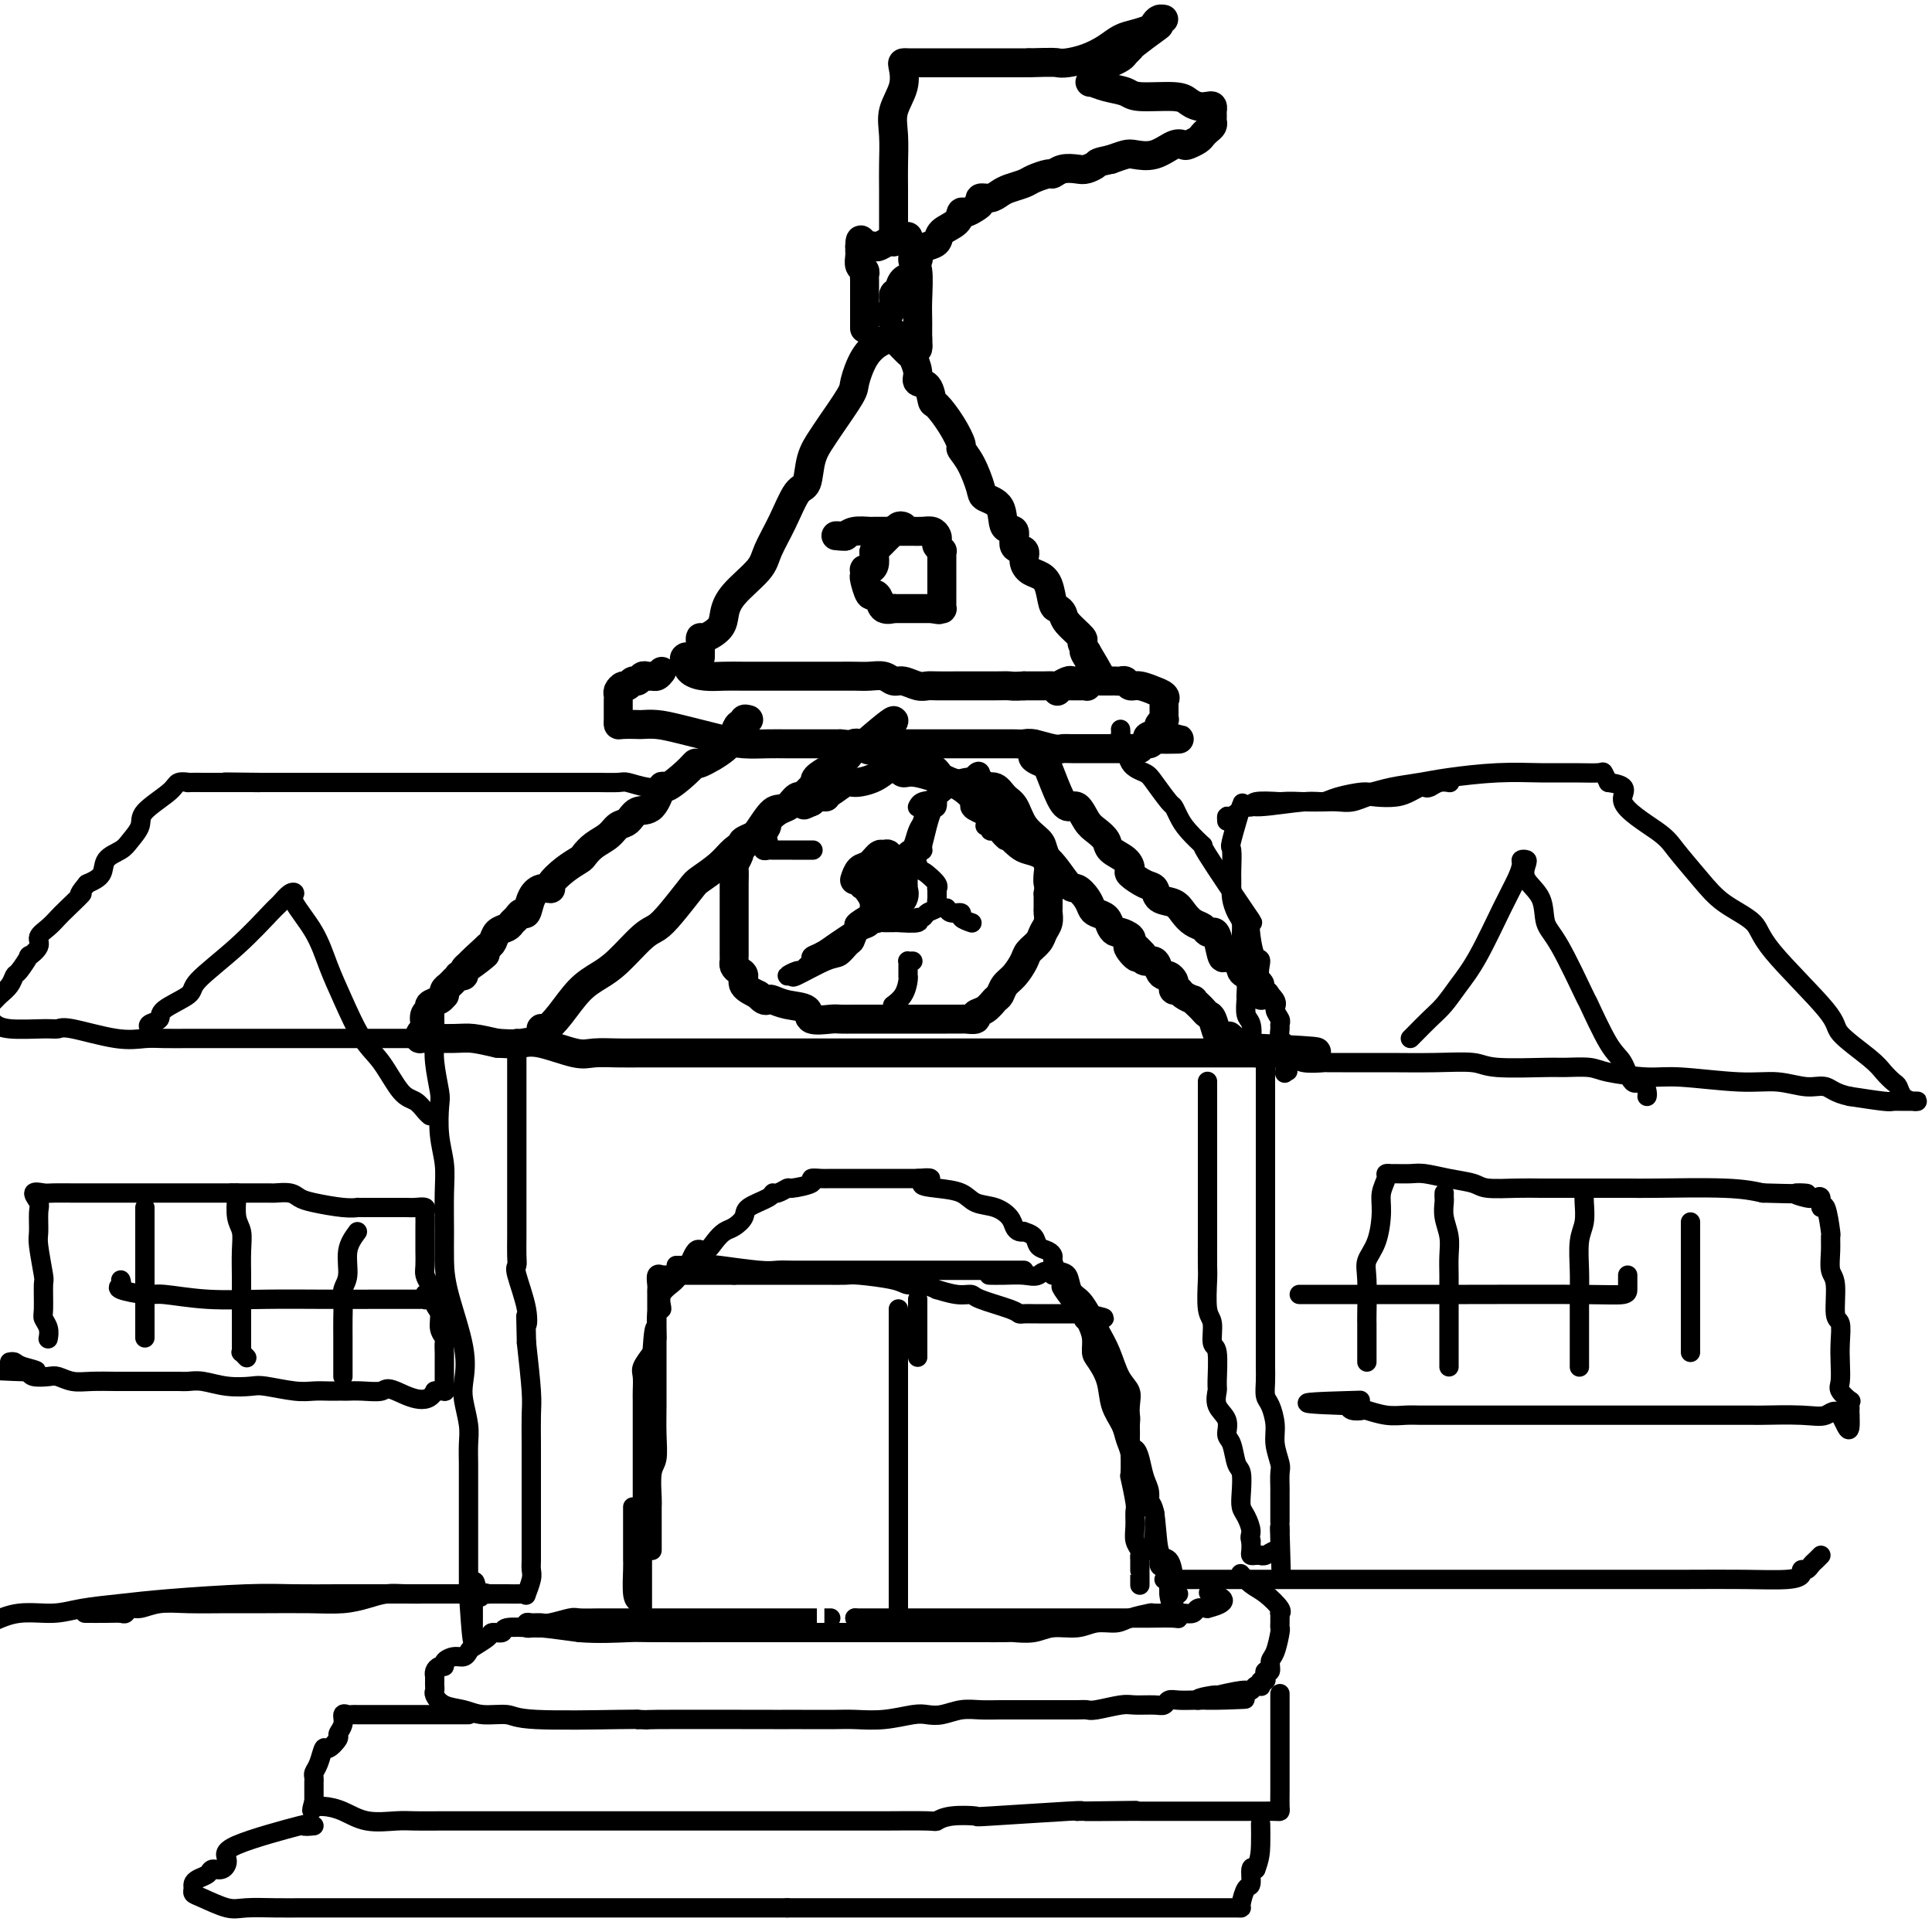 <svg viewBox='0 0 400 400' version='1.1' xmlns='http://www.w3.org/2000/svg' xmlns:xlink='http://www.w3.org/1999/xlink'><g fill='none' stroke='rgb(0,0,0)' stroke-width='6' stroke-linecap='round' stroke-linejoin='round'><path d='M145,136c-0.000,0.089 -0.000,0.177 0,0c0.000,-0.177 0.001,-0.620 0,-1c-0.001,-0.380 -0.004,-0.695 0,-1c0.004,-0.305 0.014,-0.598 0,-1c-0.014,-0.402 -0.054,-0.913 0,-1c0.054,-0.087 0.200,0.252 1,0c0.800,-0.252 2.254,-1.094 3,-2c0.746,-0.906 0.783,-1.878 1,-3c0.217,-1.122 0.614,-2.396 2,-4c1.386,-1.604 3.762,-3.540 5,-5c1.238,-1.460 1.339,-2.445 2,-4c0.661,-1.555 1.882,-3.680 3,-6c1.118,-2.320 2.131,-4.834 3,-6c0.869,-1.166 1.592,-0.985 2,-2c0.408,-1.015 0.500,-3.228 1,-5c0.500,-1.772 1.407,-3.104 2,-4c0.593,-0.896 0.872,-1.357 2,-3c1.128,-1.643 3.104,-4.467 4,-6c0.896,-1.533 0.713,-1.773 1,-3c0.287,-1.227 1.044,-3.440 2,-5c0.956,-1.560 2.113,-2.468 3,-3c0.887,-0.532 1.506,-0.689 2,-1c0.494,-0.311 0.864,-0.776 1,-1c0.136,-0.224 0.039,-0.207 0,0c-0.039,0.207 -0.019,0.603 0,1'/><path d='M185,70c0.974,-0.571 0.409,-0.000 0,0c-0.409,0.000 -0.661,-0.571 0,0c0.661,0.571 2.236,2.283 3,3c0.764,0.717 0.716,0.438 1,1c0.284,0.562 0.901,1.966 1,3c0.099,1.034 -0.318,1.700 0,2c0.318,0.300 1.371,0.235 2,1c0.629,0.765 0.832,2.361 1,3c0.168,0.639 0.299,0.322 1,1c0.701,0.678 1.971,2.353 3,4c1.029,1.647 1.818,3.267 2,4c0.182,0.733 -0.242,0.578 0,1c0.242,0.422 1.148,1.420 2,3c0.852,1.580 1.648,3.741 2,5c0.352,1.259 0.260,1.616 1,2c0.740,0.384 2.311,0.795 3,2c0.689,1.205 0.496,3.204 1,4c0.504,0.796 1.707,0.388 2,1c0.293,0.612 -0.322,2.244 0,3c0.322,0.756 1.582,0.637 2,1c0.418,0.363 -0.004,1.208 0,2c0.004,0.792 0.435,1.532 1,2c0.565,0.468 1.265,0.664 2,1c0.735,0.336 1.504,0.813 2,2c0.496,1.187 0.719,3.085 1,4c0.281,0.915 0.621,0.846 1,1c0.379,0.154 0.798,0.530 1,1c0.202,0.470 0.188,1.033 1,2c0.812,0.967 2.449,2.337 3,3c0.551,0.663 0.014,0.618 0,1c-0.014,0.382 0.493,1.191 1,2'/><path d='M225,135c6.128,10.249 1.449,3.372 0,1c-1.449,-2.372 0.333,-0.240 1,1c0.667,1.240 0.218,1.586 0,2c-0.218,0.414 -0.204,0.894 0,1c0.204,0.106 0.598,-0.164 0,0c-0.598,0.164 -2.187,0.762 -3,1c-0.813,0.238 -0.851,0.116 -1,0c-0.149,-0.116 -0.410,-0.227 -1,0c-0.590,0.227 -1.509,0.793 -2,1c-0.491,0.207 -0.554,0.055 -1,0c-0.446,-0.055 -1.274,-0.015 -2,0c-0.726,0.015 -1.350,0.004 -2,0c-0.650,-0.004 -1.325,-0.002 -2,0'/><path d='M212,142c-2.272,0.155 -2.450,0.042 -3,0c-0.550,-0.042 -1.470,-0.011 -3,0c-1.530,0.011 -3.669,0.004 -5,0c-1.331,-0.004 -1.855,-0.005 -3,0c-1.145,0.005 -2.912,0.016 -4,0c-1.088,-0.016 -1.498,-0.061 -2,0c-0.502,0.061 -1.096,0.227 -2,0c-0.904,-0.227 -2.118,-0.845 -3,-1c-0.882,-0.155 -1.433,0.155 -2,0c-0.567,-0.155 -1.150,-0.774 -2,-1c-0.850,-0.226 -1.968,-0.061 -3,0c-1.032,0.061 -1.977,0.016 -3,0c-1.023,-0.016 -2.122,-0.004 -3,0c-0.878,0.004 -1.533,0.001 -2,0c-0.467,-0.001 -0.746,-0.000 -1,0c-0.254,0.000 -0.481,0.000 -1,0c-0.519,-0.000 -1.328,0.000 -2,0c-0.672,-0.000 -1.207,-0.000 -2,0c-0.793,0.000 -1.843,0.001 -3,0c-1.157,-0.001 -2.422,-0.002 -4,0c-1.578,0.002 -3.470,0.009 -5,0c-1.530,-0.009 -2.699,-0.033 -4,0c-1.301,0.033 -2.735,0.124 -4,0c-1.265,-0.124 -2.361,-0.464 -3,-1c-0.639,-0.536 -0.819,-1.268 -1,-2'/><path d='M142,137c-0.622,-0.689 -0.178,-0.911 0,-1c0.178,-0.089 0.089,-0.044 0,0'/><path d='M179,68c0.000,-0.313 0.000,-0.627 0,-1c-0.000,-0.373 -0.000,-0.807 0,-1c0.000,-0.193 0.001,-0.146 0,-1c-0.001,-0.854 -0.004,-2.609 0,-4c0.004,-1.391 0.015,-2.418 0,-3c-0.015,-0.582 -0.057,-0.720 0,-1c0.057,-0.280 0.211,-0.701 0,-1c-0.211,-0.299 -0.789,-0.475 -1,-1c-0.211,-0.525 -0.057,-1.398 0,-2c0.057,-0.602 0.015,-0.931 0,-1c-0.015,-0.069 -0.004,0.123 0,0c0.004,-0.123 0.002,-0.562 0,-1'/><path d='M178,51c0.025,-2.631 0.588,-0.709 1,0c0.412,0.709 0.675,0.204 1,0c0.325,-0.204 0.714,-0.108 1,0c0.286,0.108 0.469,0.226 1,0c0.531,-0.226 1.409,-0.796 2,-1c0.591,-0.204 0.893,-0.041 1,0c0.107,0.041 0.017,-0.042 0,0c-0.017,0.042 0.038,0.207 0,0c-0.038,-0.207 -0.169,-0.785 0,-1c0.169,-0.215 0.638,-0.066 1,0c0.362,0.066 0.618,0.049 1,0c0.382,-0.049 0.891,-0.130 1,0c0.109,0.130 -0.181,0.471 0,1c0.181,0.529 0.833,1.247 1,2c0.167,0.753 -0.151,1.541 0,2c0.151,0.459 0.773,0.590 1,2c0.227,1.410 0.061,4.098 0,6c-0.061,1.902 -0.016,3.018 0,4c0.016,0.982 0.004,1.830 0,2c-0.004,0.170 -0.001,-0.339 0,0c0.001,0.339 0.000,1.525 0,2c-0.000,0.475 -0.000,0.237 0,0'/><path d='M190,70c0.155,2.952 0.042,1.333 0,1c-0.042,-0.333 -0.012,0.619 0,1c0.012,0.381 0.006,0.190 0,0'/><path d='M185,48c-0.000,0.102 -0.000,0.203 0,0c0.000,-0.203 0.000,-0.711 0,-1c-0.000,-0.289 -0.000,-0.361 0,-1c0.000,-0.639 0.001,-1.846 0,-2c-0.001,-0.154 -0.002,0.746 0,0c0.002,-0.746 0.008,-3.140 0,-5c-0.008,-1.860 -0.030,-3.188 0,-5c0.030,-1.812 0.112,-4.107 0,-6c-0.112,-1.893 -0.419,-3.383 0,-5c0.419,-1.617 1.564,-3.362 2,-5c0.436,-1.638 0.161,-3.171 0,-4c-0.161,-0.829 -0.210,-0.954 0,-1c0.210,-0.046 0.677,-0.012 1,0c0.323,0.012 0.502,0.003 1,0c0.498,-0.003 1.315,-0.001 2,0c0.685,0.001 1.239,0.000 3,0c1.761,-0.000 4.730,-0.000 7,0c2.270,0.000 3.842,0.000 5,0c1.158,-0.000 1.902,-0.000 3,0c1.098,0.000 2.549,0.000 4,0'/><path d='M213,13c5.310,-0.164 5.586,-0.075 6,0c0.414,0.075 0.967,0.136 2,0c1.033,-0.136 2.546,-0.470 4,-1c1.454,-0.530 2.848,-1.255 4,-2c1.152,-0.745 2.063,-1.510 3,-2c0.937,-0.490 1.902,-0.705 3,-1c1.098,-0.295 2.329,-0.668 3,-1c0.671,-0.332 0.782,-0.621 1,-1c0.218,-0.379 0.542,-0.847 1,-1c0.458,-0.153 1.051,0.008 1,0c-0.051,-0.008 -0.745,-0.185 -1,0c-0.255,0.185 -0.072,0.732 0,1c0.072,0.268 0.032,0.257 -1,1c-1.032,0.743 -3.055,2.242 -4,3c-0.945,0.758 -0.812,0.777 -1,1c-0.188,0.223 -0.697,0.651 -1,1c-0.303,0.349 -0.401,0.619 -1,1c-0.599,0.381 -1.700,0.872 -2,1c-0.300,0.128 0.200,-0.106 0,0c-0.200,0.106 -1.100,0.553 -2,1'/><path d='M228,14c-2.031,1.936 -1.109,1.775 -1,2c0.109,0.225 -0.597,0.835 -1,1c-0.403,0.165 -0.505,-0.114 0,0c0.505,0.114 1.616,0.622 3,1c1.384,0.378 3.042,0.627 4,1c0.958,0.373 1.216,0.871 3,1c1.784,0.129 5.095,-0.110 7,0c1.905,0.110 2.405,0.568 3,1c0.595,0.432 1.284,0.837 2,1c0.716,0.163 1.460,0.085 2,0c0.540,-0.085 0.878,-0.178 1,0c0.122,0.178 0.030,0.625 0,1c-0.030,0.375 0.003,0.678 0,1c-0.003,0.322 -0.041,0.663 0,1c0.041,0.337 0.162,0.668 0,1c-0.162,0.332 -0.606,0.664 -1,1c-0.394,0.336 -0.737,0.677 -1,1c-0.263,0.323 -0.446,0.630 -1,1c-0.554,0.370 -1.479,0.803 -2,1c-0.521,0.197 -0.639,0.157 -1,0c-0.361,-0.157 -0.967,-0.432 -2,0c-1.033,0.432 -2.493,1.569 -4,2c-1.507,0.431 -3.059,0.154 -4,0c-0.941,-0.154 -1.269,-0.187 -2,0c-0.731,0.187 -1.866,0.593 -3,1'/><path d='M230,33c-3.055,0.631 -2.693,0.709 -3,1c-0.307,0.291 -1.285,0.795 -2,1c-0.715,0.205 -1.168,0.110 -2,0c-0.832,-0.110 -2.042,-0.237 -3,0c-0.958,0.237 -1.664,0.837 -2,1c-0.336,0.163 -0.303,-0.111 -1,0c-0.697,0.111 -2.126,0.608 -3,1c-0.874,0.392 -1.195,0.679 -2,1c-0.805,0.321 -2.096,0.678 -3,1c-0.904,0.322 -1.421,0.611 -2,1c-0.579,0.389 -1.219,0.879 -2,1c-0.781,0.121 -1.701,-0.127 -2,0c-0.299,0.127 0.024,0.628 0,1c-0.024,0.372 -0.395,0.613 -1,1c-0.605,0.387 -1.443,0.919 -2,1c-0.557,0.081 -0.834,-0.291 -1,0c-0.166,0.291 -0.220,1.244 -1,2c-0.780,0.756 -2.286,1.316 -3,2c-0.714,0.684 -0.635,1.492 -1,2c-0.365,0.508 -1.174,0.717 -2,1c-0.826,0.283 -1.670,0.639 -2,1c-0.330,0.361 -0.148,0.725 0,1c0.148,0.275 0.261,0.459 0,1c-0.261,0.541 -0.897,1.440 -1,2c-0.103,0.560 0.327,0.783 0,1c-0.327,0.217 -1.412,0.430 -2,1c-0.588,0.570 -0.680,1.498 -1,2c-0.320,0.502 -0.869,0.578 -1,1c-0.131,0.422 0.157,1.191 0,2c-0.157,0.809 -0.759,1.660 -1,2c-0.241,0.340 -0.120,0.170 0,0'/><path d='M187,109c-0.303,-0.120 -0.606,-0.239 -1,0c-0.394,0.239 -0.879,0.838 -1,1c-0.121,0.162 0.121,-0.111 0,0c-0.121,0.111 -0.607,0.606 -1,1c-0.393,0.394 -0.693,0.686 -1,1c-0.307,0.314 -0.621,0.648 -1,1c-0.379,0.352 -0.823,0.722 -1,1c-0.177,0.278 -0.086,0.466 0,1c0.086,0.534 0.167,1.415 0,2c-0.167,0.585 -0.581,0.876 -1,1c-0.419,0.124 -0.841,0.083 -1,0c-0.159,-0.083 -0.054,-0.209 0,0c0.054,0.209 0.056,0.751 0,1c-0.056,0.249 -0.171,0.204 0,1c0.171,0.796 0.628,2.434 1,3c0.372,0.566 0.659,0.061 1,0c0.341,-0.061 0.735,0.323 1,1c0.265,0.677 0.400,1.645 1,2c0.600,0.355 1.666,0.095 2,0c0.334,-0.095 -0.065,-0.025 0,0c0.065,0.025 0.595,0.007 1,0c0.405,-0.007 0.685,-0.002 1,0c0.315,0.002 0.664,0.000 1,0c0.336,-0.000 0.657,-0.000 1,0c0.343,0.000 0.708,0.000 1,0c0.292,-0.000 0.512,-0.000 1,0c0.488,0.000 1.244,0.000 2,0'/><path d='M193,126c2.254,0.463 1.389,0.121 1,0c-0.389,-0.121 -0.300,-0.020 0,0c0.300,0.020 0.813,-0.039 1,0c0.187,0.039 0.050,0.177 0,0c-0.050,-0.177 -0.013,-0.669 0,-1c0.013,-0.331 0.004,-0.503 0,-1c-0.004,-0.497 -0.001,-1.320 0,-2c0.001,-0.680 -0.000,-1.216 0,-2c0.000,-0.784 0.001,-1.817 0,-2c-0.001,-0.183 -0.004,0.484 0,0c0.004,-0.484 0.015,-2.119 0,-3c-0.015,-0.881 -0.056,-1.009 0,-1c0.056,0.009 0.209,0.156 0,0c-0.209,-0.156 -0.779,-0.616 -1,-1c-0.221,-0.384 -0.091,-0.691 0,-1c0.091,-0.309 0.145,-0.619 0,-1c-0.145,-0.381 -0.489,-0.834 -1,-1c-0.511,-0.166 -1.188,-0.044 -2,0c-0.812,0.044 -1.757,0.012 -2,0c-0.243,-0.012 0.217,-0.003 0,0c-0.217,0.003 -1.109,0.001 -2,0c-0.891,-0.001 -1.779,-0.000 -2,0c-0.221,0.000 0.227,0.000 0,0c-0.227,-0.000 -1.128,-0.001 -2,0c-0.872,0.001 -1.714,0.003 -2,0c-0.286,-0.003 -0.015,-0.011 0,0c0.015,0.011 -0.227,0.041 -1,0c-0.773,-0.041 -2.078,-0.155 -3,0c-0.922,0.155 -1.461,0.577 -2,1'/><path d='M175,111c-3.178,-0.156 -1.622,-0.044 -1,0c0.622,0.044 0.311,0.022 0,0'/><path d='M137,139c-0.333,0.425 -0.667,0.850 -1,1c-0.333,0.150 -0.667,0.025 -1,0c-0.333,-0.025 -0.667,0.050 -1,0c-0.333,-0.050 -0.666,-0.224 -1,0c-0.334,0.224 -0.668,0.848 -1,1c-0.332,0.152 -0.663,-0.167 -1,0c-0.337,0.167 -0.679,0.819 -1,1c-0.321,0.181 -0.622,-0.110 -1,0c-0.378,0.110 -0.833,0.621 -1,1c-0.167,0.379 -0.045,0.626 0,1c0.045,0.374 0.012,0.874 0,1c-0.012,0.126 -0.003,-0.121 0,0c0.003,0.121 0.001,0.611 0,1c-0.001,0.389 0.001,0.679 0,1c-0.001,0.321 -0.003,0.675 0,1c0.003,0.325 0.013,0.623 0,1c-0.013,0.377 -0.048,0.832 0,1c0.048,0.168 0.179,0.047 1,0c0.821,-0.047 2.334,-0.020 3,0c0.666,0.020 0.487,0.034 1,0c0.513,-0.034 1.719,-0.114 3,0c1.281,0.114 2.637,0.423 5,1c2.363,0.577 5.732,1.423 8,2c2.268,0.577 3.436,0.887 5,1c1.564,0.113 3.524,0.030 5,0c1.476,-0.030 2.468,-0.008 4,0c1.532,0.008 3.605,0.002 5,0c1.395,-0.002 2.113,-0.001 3,0c0.887,0.001 1.944,0.000 3,0'/><path d='M174,154c7.668,0.774 3.838,0.207 3,0c-0.838,-0.207 1.318,-0.056 3,0c1.682,0.056 2.892,0.015 4,0c1.108,-0.015 2.115,-0.004 3,0c0.885,0.004 1.648,0.001 3,0c1.352,-0.001 3.295,-0.000 4,0c0.705,0.000 0.174,0.000 1,0c0.826,-0.000 3.008,0.000 4,0c0.992,-0.000 0.793,-0.000 1,0c0.207,0.000 0.818,0.000 2,0c1.182,-0.000 2.933,-0.001 4,0c1.067,0.001 1.448,0.004 2,0c0.552,-0.004 1.275,-0.015 2,0c0.725,0.015 1.452,0.057 2,0c0.548,-0.057 0.917,-0.211 2,0c1.083,0.211 2.881,0.789 4,1c1.119,0.211 1.558,0.057 2,0c0.442,-0.057 0.885,-0.015 2,0c1.115,0.015 2.901,0.004 4,0c1.099,-0.004 1.510,-0.001 2,0c0.490,0.001 1.059,0.000 2,0c0.941,-0.000 2.255,-0.000 3,0c0.745,0.000 0.921,0.001 1,0c0.079,-0.001 0.063,-0.004 0,0c-0.063,0.004 -0.172,0.016 0,0c0.172,-0.016 0.623,-0.060 1,0c0.377,0.060 0.678,0.222 1,0c0.322,-0.222 0.664,-0.829 1,-1c0.336,-0.171 0.668,0.094 1,0c0.332,-0.094 0.666,-0.547 1,-1'/><path d='M239,153c10.071,-0.090 2.750,0.183 0,0c-2.750,-0.183 -0.929,-0.824 0,-1c0.929,-0.176 0.967,0.111 1,0c0.033,-0.111 0.061,-0.621 0,-1c-0.061,-0.379 -0.213,-0.626 0,-1c0.213,-0.374 0.789,-0.873 1,-1c0.211,-0.127 0.057,0.120 0,0c-0.057,-0.120 -0.016,-0.606 0,-1c0.016,-0.394 0.006,-0.697 0,-1c-0.006,-0.303 -0.010,-0.607 0,-1c0.010,-0.393 0.033,-0.875 0,-1c-0.033,-0.125 -0.124,0.106 0,0c0.124,-0.106 0.461,-0.549 0,-1c-0.461,-0.451 -1.720,-0.909 -2,-1c-0.280,-0.091 0.419,0.186 0,0c-0.419,-0.186 -1.958,-0.834 -3,-1c-1.042,-0.166 -1.589,0.152 -2,0c-0.411,-0.152 -0.688,-0.773 -1,-1c-0.312,-0.227 -0.661,-0.061 -1,0c-0.339,0.061 -0.668,0.016 -1,0c-0.332,-0.016 -0.666,-0.004 -1,0c-0.334,0.004 -0.667,0.001 -1,0c-0.333,-0.001 -0.667,-0.001 -1,0'/><path d='M228,141c-2.404,-0.448 -1.914,-0.067 -2,0c-0.086,0.067 -0.747,-0.178 -1,0c-0.253,0.178 -0.096,0.780 0,1c0.096,0.220 0.132,0.059 0,0c-0.132,-0.059 -0.430,-0.017 -1,0c-0.570,0.017 -1.410,0.008 -2,0c-0.590,-0.008 -0.929,-0.016 -1,0c-0.071,0.016 0.125,0.056 0,0c-0.125,-0.056 -0.572,-0.207 -1,0c-0.428,0.207 -0.837,0.774 -1,1c-0.163,0.226 -0.082,0.113 0,0'/><path d='M112,215c0.013,0.241 0.026,0.483 0,0c-0.026,-0.483 -0.089,-1.690 0,-2c0.089,-0.310 0.332,0.278 1,0c0.668,-0.278 1.761,-1.423 3,-3c1.239,-1.577 2.625,-3.587 4,-5c1.375,-1.413 2.740,-2.227 4,-3c1.260,-0.773 2.414,-1.503 4,-3c1.586,-1.497 3.602,-3.762 5,-5c1.398,-1.238 2.177,-1.451 3,-2c0.823,-0.549 1.689,-1.435 3,-3c1.311,-1.565 3.065,-3.809 4,-5c0.935,-1.191 1.050,-1.328 2,-2c0.950,-0.672 2.733,-1.880 4,-3c1.267,-1.120 2.016,-2.153 3,-3c0.984,-0.847 2.201,-1.508 3,-2c0.799,-0.492 1.178,-0.813 2,-2c0.822,-1.187 2.086,-3.239 3,-4c0.914,-0.761 1.476,-0.231 3,-1c1.524,-0.769 4.009,-2.839 5,-4c0.991,-1.161 0.489,-1.415 1,-2c0.511,-0.585 2.035,-1.502 3,-2c0.965,-0.498 1.372,-0.578 2,-1c0.628,-0.422 1.478,-1.185 2,-2c0.522,-0.815 0.718,-1.681 1,-2c0.282,-0.319 0.652,-0.091 1,0c0.348,0.091 0.674,0.046 1,0'/><path d='M179,154c10.822,-9.435 4.377,-2.521 2,0c-2.377,2.521 -0.687,0.650 0,0c0.687,-0.650 0.370,-0.077 1,0c0.630,0.077 2.208,-0.341 3,0c0.792,0.341 0.798,1.441 1,2c0.202,0.559 0.598,0.577 2,1c1.402,0.423 3.808,1.250 5,2c1.192,0.750 1.170,1.422 2,2c0.830,0.578 2.513,1.061 4,2c1.487,0.939 2.779,2.334 3,3c0.221,0.666 -0.628,0.602 0,1c0.628,0.398 2.733,1.259 4,2c1.267,0.741 1.696,1.364 2,2c0.304,0.636 0.484,1.285 1,2c0.516,0.715 1.370,1.497 2,2c0.630,0.503 1.037,0.729 2,1c0.963,0.271 2.482,0.587 4,2c1.518,1.413 3.036,3.923 4,5c0.964,1.077 1.375,0.721 2,1c0.625,0.279 1.463,1.191 2,2c0.537,0.809 0.774,1.513 1,2c0.226,0.487 0.441,0.757 1,1c0.559,0.243 1.464,0.460 2,1c0.536,0.540 0.704,1.401 1,2c0.296,0.599 0.718,0.934 1,1c0.282,0.066 0.422,-0.136 1,0c0.578,0.136 1.594,0.610 2,1c0.406,0.390 0.203,0.695 0,1'/><path d='M234,195c5.368,5.051 1.287,1.677 0,1c-1.287,-0.677 0.218,1.342 1,2c0.782,0.658 0.839,-0.044 1,0c0.161,0.044 0.424,0.834 1,1c0.576,0.166 1.464,-0.292 2,0c0.536,0.292 0.718,1.335 1,2c0.282,0.665 0.663,0.953 1,1c0.337,0.047 0.629,-0.146 1,0c0.371,0.146 0.819,0.630 1,1c0.181,0.370 0.095,0.625 0,1c-0.095,0.375 -0.198,0.870 0,1c0.198,0.130 0.697,-0.106 1,0c0.303,0.106 0.410,0.553 1,1c0.590,0.447 1.664,0.894 2,1c0.336,0.106 -0.065,-0.128 0,0c0.065,0.128 0.595,0.619 1,1c0.405,0.381 0.686,0.652 1,1c0.314,0.348 0.661,0.773 1,1c0.339,0.227 0.669,0.256 1,1c0.331,0.744 0.663,2.204 1,3c0.337,0.796 0.679,0.929 1,1c0.321,0.071 0.622,0.081 1,0c0.378,-0.081 0.832,-0.253 1,0c0.168,0.253 0.048,0.929 0,1c-0.048,0.071 -0.024,-0.465 0,-1'/><path d='M255,215c3.267,3.111 0.933,0.889 0,0c-0.933,-0.889 -0.467,-0.444 0,0'/><path d='M214,154c-0.015,0.331 -0.030,0.663 0,1c0.030,0.337 0.105,0.680 0,1c-0.105,0.320 -0.390,0.616 0,1c0.390,0.384 1.455,0.857 2,1c0.545,0.143 0.569,-0.043 1,1c0.431,1.043 1.270,3.315 2,5c0.730,1.685 1.352,2.783 2,3c0.648,0.217 1.324,-0.447 2,0c0.676,0.447 1.354,2.006 2,3c0.646,0.994 1.260,1.422 2,2c0.740,0.578 1.607,1.306 2,2c0.393,0.694 0.311,1.356 1,2c0.689,0.644 2.150,1.271 3,2c0.850,0.729 1.091,1.561 1,2c-0.091,0.439 -0.512,0.484 0,1c0.512,0.516 1.957,1.503 3,2c1.043,0.497 1.683,0.504 2,1c0.317,0.496 0.312,1.481 1,2c0.688,0.519 2.068,0.574 3,1c0.932,0.426 1.416,1.225 2,2c0.584,0.775 1.270,1.528 2,2c0.730,0.472 1.505,0.664 2,1c0.495,0.336 0.709,0.817 1,1c0.291,0.183 0.659,0.067 1,0c0.341,-0.067 0.656,-0.086 1,1c0.344,1.086 0.718,3.279 1,4c0.282,0.721 0.473,-0.028 1,0c0.527,0.028 1.389,0.832 2,1c0.611,0.168 0.972,-0.301 1,0c0.028,0.301 -0.278,1.372 0,2c0.278,0.628 1.139,0.814 2,1'/><path d='M259,202c3.803,3.426 0.809,1.492 0,1c-0.809,-0.492 0.567,0.456 1,1c0.433,0.544 -0.076,0.682 0,1c0.076,0.318 0.739,0.817 1,1c0.261,0.183 0.122,0.049 0,0c-0.122,-0.049 -0.225,-0.013 0,0c0.225,0.013 0.779,0.004 1,0c0.221,-0.004 0.111,-0.002 0,0'/><path d='M155,149c-0.446,-0.125 -0.893,-0.250 -1,0c-0.107,0.250 0.125,0.873 0,1c-0.125,0.127 -0.607,-0.244 -1,0c-0.393,0.244 -0.697,1.103 -1,2c-0.303,0.897 -0.603,1.832 -2,3c-1.397,1.168 -3.890,2.568 -5,3c-1.110,0.432 -0.838,-0.104 -1,0c-0.162,0.104 -0.757,0.849 -2,2c-1.243,1.151 -3.134,2.708 -4,3c-0.866,0.292 -0.708,-0.680 -1,0c-0.292,0.680 -1.036,3.011 -2,4c-0.964,0.989 -2.149,0.635 -3,1c-0.851,0.365 -1.370,1.450 -2,2c-0.630,0.550 -1.372,0.567 -2,1c-0.628,0.433 -1.143,1.284 -2,2c-0.857,0.716 -2.055,1.298 -3,2c-0.945,0.702 -1.635,1.523 -2,2c-0.365,0.477 -0.405,0.610 -1,1c-0.595,0.390 -1.746,1.037 -3,2c-1.254,0.963 -2.612,2.241 -3,3c-0.388,0.759 0.194,0.997 0,1c-0.194,0.003 -1.165,-0.231 -2,0c-0.835,0.231 -1.533,0.926 -2,2c-0.467,1.074 -0.701,2.526 -1,3c-0.299,0.474 -0.661,-0.029 -1,0c-0.339,0.029 -0.654,0.589 -1,1c-0.346,0.411 -0.723,0.674 -1,1c-0.277,0.326 -0.456,0.716 -1,1c-0.544,0.284 -1.454,0.461 -2,1c-0.546,0.539 -0.727,1.440 -1,2c-0.273,0.560 -0.636,0.780 -1,1'/><path d='M101,196c-8.493,7.691 -2.724,3.420 -1,2c1.724,-1.420 -0.595,0.011 -2,1c-1.405,0.989 -1.896,1.536 -2,2c-0.104,0.464 0.180,0.845 0,1c-0.180,0.155 -0.822,0.083 -1,0c-0.178,-0.083 0.110,-0.176 0,0c-0.110,0.176 -0.617,0.621 -1,1c-0.383,0.379 -0.640,0.693 -1,1c-0.360,0.307 -0.822,0.607 -1,1c-0.178,0.393 -0.071,0.879 0,1c0.071,0.121 0.106,-0.123 0,0c-0.106,0.123 -0.354,0.614 -1,1c-0.646,0.386 -1.689,0.667 -2,1c-0.311,0.333 0.109,0.719 0,1c-0.109,0.281 -0.747,0.457 -1,1c-0.253,0.543 -0.122,1.452 0,2c0.122,0.548 0.234,0.735 0,1c-0.234,0.265 -0.814,0.607 -1,1c-0.186,0.393 0.022,0.838 0,1c-0.022,0.162 -0.275,0.043 0,0c0.275,-0.043 1.079,-0.009 1,0c-0.079,0.009 -1.042,-0.008 0,0c1.042,0.008 4.088,0.041 6,0c1.912,-0.041 2.689,-0.154 4,0c1.311,0.154 3.155,0.577 5,1'/><path d='M103,216c3.466,0.187 4.131,0.155 5,0c0.869,-0.155 1.942,-0.434 4,0c2.058,0.434 5.101,1.580 7,2c1.899,0.420 2.652,0.112 4,0c1.348,-0.112 3.289,-0.030 5,0c1.711,0.030 3.190,0.008 5,0c1.810,-0.008 3.950,-0.002 6,0c2.050,0.002 4.011,0.001 6,0c1.989,-0.001 4.006,-0.000 6,0c1.994,0.000 3.964,0.000 6,0c2.036,-0.000 4.136,-0.000 6,0c1.864,0.000 3.492,0.000 5,0c1.508,-0.000 2.897,-0.000 5,0c2.103,0.000 4.919,0.000 7,0c2.081,-0.000 3.425,-0.000 5,0c1.575,0.000 3.379,0.000 6,0c2.621,-0.000 6.057,-0.000 8,0c1.943,0.000 2.391,0.000 4,0c1.609,-0.000 4.378,-0.000 7,0c2.622,0.000 5.098,0.000 7,0c1.902,-0.000 3.231,-0.000 6,0c2.769,0.000 6.978,0.000 10,0c3.022,-0.000 4.858,-0.000 7,0c2.142,0.000 4.591,0.000 7,0c2.409,-0.000 4.780,-0.000 7,0c2.220,0.000 4.290,0.000 5,0c0.710,0.000 0.060,-0.000 0,0c-0.060,0.000 0.470,0.000 1,0'/><path d='M260,218c24.422,0.089 6.978,-0.689 0,-1c-6.978,-0.311 -3.489,-0.156 0,0'/><path d='M171,165c-1.322,0.002 -2.645,0.003 -3,0c-0.355,-0.003 0.256,-0.012 0,0c-0.256,0.012 -1.381,0.044 -2,0c-0.619,-0.044 -0.734,-0.163 -1,0c-0.266,0.163 -0.684,0.610 -1,1c-0.316,0.390 -0.531,0.724 -1,1c-0.469,0.276 -1.193,0.493 -2,1c-0.807,0.507 -1.698,1.303 -2,2c-0.302,0.697 -0.014,1.297 -1,2c-0.986,0.703 -3.244,1.511 -4,2c-0.756,0.489 -0.010,0.660 0,1c0.010,0.340 -0.715,0.849 -1,1c-0.285,0.151 -0.129,-0.056 0,0c0.129,0.056 0.231,0.374 0,1c-0.231,0.626 -0.794,1.561 -1,2c-0.206,0.439 -0.055,0.384 0,1c0.055,0.616 0.015,1.903 0,3c-0.015,1.097 -0.004,2.003 0,3c0.004,0.997 0.001,2.083 0,3c-0.001,0.917 -0.000,1.664 0,2c0.000,0.336 0.000,0.262 0,1c-0.000,0.738 0.000,2.288 0,3c-0.000,0.712 -0.001,0.586 0,1c0.001,0.414 0.003,1.368 0,2c-0.003,0.632 -0.010,0.942 0,1c0.010,0.058 0.039,-0.136 0,0c-0.039,0.136 -0.146,0.603 0,1c0.146,0.397 0.544,0.725 1,1c0.456,0.275 0.969,0.497 1,1c0.031,0.503 -0.420,1.287 0,2c0.420,0.713 1.710,1.357 3,2'/><path d='M157,206c1.197,1.478 1.690,1.174 2,1c0.310,-0.174 0.436,-0.218 1,0c0.564,0.218 1.564,0.700 3,1c1.436,0.300 3.308,0.420 4,1c0.692,0.580 0.204,1.619 1,2c0.796,0.381 2.875,0.102 4,0c1.125,-0.102 1.296,-0.027 2,0c0.704,0.027 1.941,0.007 3,0c1.059,-0.007 1.940,-0.002 3,0c1.060,0.002 2.299,0.001 3,0c0.701,-0.001 0.864,-0.000 2,0c1.136,0.000 3.245,-0.000 5,0c1.755,0.000 3.158,0.001 4,0c0.842,-0.001 1.124,-0.004 2,0c0.876,0.004 2.346,0.013 3,0c0.654,-0.013 0.494,-0.049 1,0c0.506,0.049 1.680,0.183 2,0c0.320,-0.183 -0.213,-0.682 0,-1c0.213,-0.318 1.173,-0.454 2,-1c0.827,-0.546 1.521,-1.501 2,-2c0.479,-0.499 0.743,-0.542 1,-1c0.257,-0.458 0.506,-1.330 1,-2c0.494,-0.670 1.231,-1.138 2,-2c0.769,-0.862 1.569,-2.117 2,-3c0.431,-0.883 0.494,-1.392 1,-2c0.506,-0.608 1.456,-1.313 2,-2c0.544,-0.687 0.682,-1.355 1,-2c0.318,-0.645 0.817,-1.266 1,-2c0.183,-0.734 0.049,-1.582 0,-2c-0.049,-0.418 -0.014,-0.405 0,-1c0.014,-0.595 0.007,-1.797 0,-3'/><path d='M217,185c0.313,-1.900 0.097,-1.649 0,-2c-0.097,-0.351 -0.074,-1.303 0,-2c0.074,-0.697 0.200,-1.139 0,-2c-0.200,-0.861 -0.725,-2.141 -1,-3c-0.275,-0.859 -0.300,-1.296 -1,-2c-0.700,-0.704 -2.076,-1.676 -3,-3c-0.924,-1.324 -1.398,-2.999 -2,-4c-0.602,-1.001 -1.334,-1.326 -2,-2c-0.666,-0.674 -1.265,-1.695 -2,-2c-0.735,-0.305 -1.604,0.107 -2,0c-0.396,-0.107 -0.319,-0.731 -1,-1c-0.681,-0.269 -2.119,-0.181 -3,0c-0.881,0.181 -1.206,0.455 -3,0c-1.794,-0.455 -5.057,-1.640 -7,-2c-1.943,-0.360 -2.567,0.106 -3,0c-0.433,-0.106 -0.676,-0.784 -1,-1c-0.324,-0.216 -0.729,0.031 -1,0c-0.271,-0.031 -0.409,-0.340 -1,0c-0.591,0.340 -1.635,1.330 -3,2c-1.365,0.670 -3.052,1.020 -4,1c-0.948,-0.020 -1.157,-0.409 -2,0c-0.843,0.409 -2.319,1.615 -3,2c-0.681,0.385 -0.568,-0.050 -1,0c-0.432,0.050 -1.409,0.586 -2,1c-0.591,0.414 -0.795,0.707 -1,1'/><path d='M168,166c-2.667,1.167 -1.333,0.583 0,0'/><path d='M182,182c-0.000,0.455 -0.000,0.910 0,1c0.000,0.090 0.000,-0.183 0,0c-0.000,0.183 -0.001,0.824 0,1c0.001,0.176 0.004,-0.111 0,0c-0.004,0.111 -0.016,0.622 0,1c0.016,0.378 0.060,0.623 0,1c-0.060,0.377 -0.223,0.886 0,1c0.223,0.114 0.831,-0.166 1,0c0.169,0.166 -0.100,0.778 0,1c0.100,0.222 0.570,0.054 1,0c0.430,-0.054 0.819,0.006 1,0c0.181,-0.006 0.154,-0.077 0,0c-0.154,0.077 -0.433,0.304 0,0c0.433,-0.304 1.580,-1.138 2,-2c0.420,-0.862 0.113,-1.751 0,-2c-0.113,-0.249 -0.030,0.140 0,0c0.030,-0.140 0.009,-0.811 0,-1c-0.009,-0.189 -0.005,0.104 0,0c0.005,-0.104 0.012,-0.605 0,-1c-0.012,-0.395 -0.042,-0.683 0,-1c0.042,-0.317 0.155,-0.662 0,-1c-0.155,-0.338 -0.577,-0.669 -1,-1'/><path d='M186,179c-0.334,-0.959 -0.670,0.142 -1,0c-0.330,-0.142 -0.655,-1.529 -1,-2c-0.345,-0.471 -0.709,-0.028 -1,0c-0.291,0.028 -0.509,-0.360 -1,0c-0.491,0.360 -1.255,1.468 -2,2c-0.745,0.532 -1.470,0.489 -2,1c-0.530,0.511 -0.866,1.574 -1,2c-0.134,0.426 -0.067,0.213 0,0'/></g>
<g fill='none' stroke='rgb(0,0,0)' stroke-width='4' stroke-linecap='round' stroke-linejoin='round'><path d='M187,177c0.333,-0.390 0.665,-0.779 1,-1c0.335,-0.221 0.672,-0.272 1,-1c0.328,-0.728 0.648,-2.131 1,-3c0.352,-0.869 0.735,-1.204 1,-2c0.265,-0.796 0.411,-2.052 1,-3c0.589,-0.948 1.622,-1.587 2,-2c0.378,-0.413 0.102,-0.601 0,-1c-0.102,-0.399 -0.030,-1.010 0,-1c0.030,0.010 0.018,0.642 0,1c-0.018,0.358 -0.042,0.442 0,1c0.042,0.558 0.151,1.591 0,2c-0.151,0.409 -0.562,0.196 -1,1c-0.438,0.804 -0.902,2.626 -1,3c-0.098,0.374 0.171,-0.699 0,0c-0.171,0.699 -0.781,3.171 -1,4c-0.219,0.829 -0.049,0.016 0,0c0.049,-0.016 -0.025,0.765 0,1c0.025,0.235 0.150,-0.076 0,0c-0.150,0.076 -0.575,0.538 -1,1'/><path d='M190,177c-0.622,2.311 -0.178,2.089 0,2c0.178,-0.089 0.089,-0.044 0,0'/><path d='M180,189c-1.279,0.750 -2.558,1.500 -3,2c-0.442,0.500 -0.045,0.750 0,1c0.045,0.250 -0.260,0.501 -1,1c-0.740,0.499 -1.914,1.247 -3,2c-1.086,0.753 -2.084,1.512 -3,2c-0.916,0.488 -1.749,0.704 -2,1c-0.251,0.296 0.082,0.672 0,1c-0.082,0.328 -0.578,0.609 -1,1c-0.422,0.391 -0.770,0.892 -1,1c-0.230,0.108 -0.343,-0.178 -1,0c-0.657,0.178 -1.859,0.820 -2,1c-0.141,0.180 0.778,-0.102 1,0c0.222,0.102 -0.253,0.590 1,0c1.253,-0.590 4.232,-2.256 6,-3c1.768,-0.744 2.323,-0.566 3,-1c0.677,-0.434 1.477,-1.480 2,-2c0.523,-0.520 0.769,-0.516 1,-1c0.231,-0.484 0.447,-1.458 1,-2c0.553,-0.542 1.444,-0.653 2,-1c0.556,-0.347 0.776,-0.930 1,-1c0.224,-0.070 0.452,0.373 1,0c0.548,-0.373 1.417,-1.562 2,-2c0.583,-0.438 0.881,-0.125 1,0c0.119,0.125 0.060,0.063 0,0'/><path d='M185,189c3.667,-2.167 1.833,-1.083 0,0'/><path d='M190,167c0.014,-0.029 0.028,-0.058 0,0c-0.028,0.058 -0.096,0.203 0,0c0.096,-0.203 0.358,-0.755 1,-1c0.642,-0.245 1.664,-0.182 3,-1c1.336,-0.818 2.985,-2.518 4,-3c1.015,-0.482 1.396,0.253 2,0c0.604,-0.253 1.430,-1.494 2,-2c0.570,-0.506 0.885,-0.277 1,0c0.115,0.277 0.030,0.604 0,1c-0.030,0.396 -0.004,0.863 0,1c0.004,0.137 -0.014,-0.054 0,1c0.014,1.054 0.060,3.353 0,4c-0.060,0.647 -0.227,-0.359 0,0c0.227,0.359 0.849,2.081 1,3c0.151,0.919 -0.167,1.034 0,1c0.167,-0.034 0.819,-0.216 1,0c0.181,0.216 -0.109,0.828 0,1c0.109,0.172 0.617,-0.098 1,0c0.383,0.098 0.642,0.565 1,1c0.358,0.435 0.817,0.839 1,1c0.183,0.161 0.092,0.081 0,0'/><path d='M170,197c-0.422,0.422 -0.844,0.844 -1,1c-0.156,0.156 -0.044,0.044 0,0c0.044,-0.044 0.022,-0.022 0,0'/><path d='M178,183c0.022,0.440 0.044,0.880 0,1c-0.044,0.120 -0.152,-0.079 0,0c0.152,0.079 0.566,0.438 1,1c0.434,0.562 0.890,1.328 1,2c0.110,0.672 -0.125,1.252 0,2c0.125,0.748 0.612,1.665 1,2c0.388,0.335 0.679,0.090 1,0c0.321,-0.090 0.674,-0.024 1,0c0.326,0.024 0.624,0.008 1,0c0.376,-0.008 0.828,-0.006 1,0c0.172,0.006 0.063,0.016 0,0c-0.063,-0.016 -0.082,-0.060 1,0c1.082,0.060 3.264,0.223 4,0c0.736,-0.223 0.025,-0.833 0,-1c-0.025,-0.167 0.634,0.110 1,0c0.366,-0.110 0.438,-0.607 1,-1c0.562,-0.393 1.615,-0.684 2,-1c0.385,-0.316 0.103,-0.659 0,-1c-0.103,-0.341 -0.026,-0.682 0,-1c0.026,-0.318 0.000,-0.614 0,-1c-0.000,-0.386 0.025,-0.863 0,-1c-0.025,-0.137 -0.098,0.064 0,0c0.098,-0.064 0.369,-0.394 0,-1c-0.369,-0.606 -1.378,-1.486 -2,-2c-0.622,-0.514 -0.857,-0.660 -2,-1c-1.143,-0.340 -3.193,-0.875 -4,-1c-0.807,-0.125 -0.371,0.159 -1,0c-0.629,-0.159 -2.323,-0.760 -3,-1c-0.677,-0.240 -0.339,-0.120 0,0'/><path d='M159,174c0.115,0.415 0.231,0.829 0,1c-0.231,0.171 -0.807,0.098 -1,0c-0.193,-0.098 -0.002,-0.223 0,0c0.002,0.223 -0.184,0.792 0,1c0.184,0.208 0.739,0.056 1,0c0.261,-0.056 0.227,-0.015 1,0c0.773,0.015 2.351,0.004 4,0c1.649,-0.004 3.367,-0.001 4,0c0.633,0.001 0.181,0.000 0,0c-0.181,-0.000 -0.090,-0.000 0,0'/><path d='M196,188c0.180,0.445 0.360,0.890 1,1c0.640,0.110 1.738,-0.115 2,0c0.262,0.115 -0.314,0.569 0,1c0.314,0.431 1.518,0.837 2,1c0.482,0.163 0.241,0.081 0,0'/><path d='M189,199c-0.423,0.014 -0.845,0.028 -1,0c-0.155,-0.028 -0.041,-0.097 0,0c0.041,0.097 0.009,0.361 0,1c-0.009,0.639 0.004,1.653 0,2c-0.004,0.347 -0.026,0.027 0,0c0.026,-0.027 0.100,0.240 0,1c-0.100,0.760 -0.373,2.012 -1,3c-0.627,0.988 -1.608,1.711 -2,2c-0.392,0.289 -0.196,0.145 0,0'/><path d='M232,151c0.028,0.311 0.056,0.622 0,1c-0.056,0.378 -0.196,0.823 0,1c0.196,0.177 0.728,0.086 1,1c0.272,0.914 0.282,2.832 1,4c0.718,1.168 2.142,1.586 3,2c0.858,0.414 1.148,0.823 2,2c0.852,1.177 2.265,3.123 3,4c0.735,0.877 0.792,0.686 1,1c0.208,0.314 0.568,1.133 1,2c0.432,0.867 0.935,1.782 2,3c1.065,1.218 2.691,2.740 3,3c0.309,0.260 -0.699,-0.742 1,2c1.699,2.742 6.106,9.229 8,12c1.894,2.771 1.275,1.826 1,2c-0.275,0.174 -0.206,1.468 0,3c0.206,1.532 0.548,3.302 1,4c0.452,0.698 1.015,0.323 1,1c-0.015,0.677 -0.607,2.405 0,4c0.607,1.595 2.412,3.056 3,4c0.588,0.944 -0.039,1.370 0,2c0.039,0.630 0.746,1.463 1,2c0.254,0.537 0.054,0.777 0,1c-0.054,0.223 0.038,0.427 0,1c-0.038,0.573 -0.206,1.514 0,2c0.206,0.486 0.786,0.515 1,1c0.214,0.485 0.061,1.424 0,2c-0.061,0.576 -0.031,0.788 0,1'/><path d='M266,219c1.238,4.900 0.332,2.148 0,1c-0.332,-1.148 -0.089,-0.694 0,0c0.089,0.694 0.026,1.627 0,2c-0.026,0.373 -0.013,0.187 0,0'/><path d='M90,208c-0.008,0.922 -0.016,1.843 0,3c0.016,1.157 0.056,2.548 0,4c-0.056,1.452 -0.207,2.964 0,5c0.207,2.036 0.774,4.596 1,6c0.226,1.404 0.113,1.652 0,3c-0.113,1.348 -0.227,3.797 0,6c0.227,2.203 0.794,4.159 1,6c0.206,1.841 0.052,3.568 0,6c-0.052,2.432 -0.003,5.568 0,8c0.003,2.432 -0.039,4.161 0,6c0.039,1.839 0.158,3.787 1,7c0.842,3.213 2.408,7.692 3,11c0.592,3.308 0.211,5.446 0,7c-0.211,1.554 -0.253,2.526 0,4c0.253,1.474 0.800,3.451 1,5c0.200,1.549 0.054,2.670 0,4c-0.054,1.330 -0.014,2.869 0,4c0.014,1.131 0.004,1.853 0,3c-0.004,1.147 -0.001,2.718 0,4c0.001,1.282 0.000,2.276 0,3c-0.000,0.724 -0.000,1.178 0,2c0.000,0.822 0.000,2.013 0,3c-0.000,0.987 -0.000,1.770 0,3c0.000,1.230 0.000,2.907 0,4c-0.000,1.093 -0.000,1.602 0,2c0.000,0.398 0.000,0.684 0,1c-0.000,0.316 -0.000,0.662 0,1c0.000,0.338 0.000,0.669 0,1'/><path d='M97,330c1.260,18.873 0.911,5.057 1,0c0.089,-5.057 0.615,-1.355 1,0c0.385,1.355 0.628,0.363 1,0c0.372,-0.363 0.874,-0.097 1,0c0.126,0.097 -0.123,0.026 0,0c0.123,-0.026 0.618,-0.007 1,0c0.382,0.007 0.653,0.001 1,0c0.347,-0.001 0.772,0.002 1,0c0.228,-0.002 0.261,-0.010 1,0c0.739,0.010 2.184,0.039 3,0c0.816,-0.039 1.003,-0.146 1,0c-0.003,0.146 -0.197,0.543 0,0c0.197,-0.543 0.785,-2.028 1,-3c0.215,-0.972 0.058,-1.432 0,-2c-0.058,-0.568 -0.015,-1.244 0,-2c0.015,-0.756 0.004,-1.590 0,-2c-0.004,-0.410 -0.001,-0.395 0,-1c0.001,-0.605 0.000,-1.830 0,-3c-0.000,-1.170 -0.000,-2.285 0,-3c0.000,-0.715 -0.000,-1.031 0,-2c0.000,-0.969 0.001,-2.593 0,-4c-0.001,-1.407 -0.003,-2.598 0,-4c0.003,-1.402 0.011,-3.015 0,-5c-0.011,-1.985 -0.041,-4.342 0,-6c0.041,-1.658 0.155,-2.617 0,-5c-0.155,-2.383 -0.577,-6.192 -1,-10'/><path d='M109,278c-0.187,-8.411 -0.155,-4.938 0,-4c0.155,0.938 0.434,-0.660 0,-3c-0.434,-2.340 -1.580,-5.424 -2,-7c-0.420,-1.576 -0.112,-1.646 0,-2c0.112,-0.354 0.030,-0.993 0,-2c-0.030,-1.007 -0.008,-2.381 0,-4c0.008,-1.619 0.002,-3.483 0,-5c-0.002,-1.517 -0.001,-2.687 0,-4c0.001,-1.313 0.000,-2.769 0,-4c-0.000,-1.231 -0.000,-2.238 0,-3c0.000,-0.762 0.000,-1.279 0,-3c-0.000,-1.721 -0.000,-4.646 0,-6c0.000,-1.354 0.000,-1.137 0,-2c-0.000,-0.863 -0.000,-2.806 0,-4c0.000,-1.194 0.000,-1.641 0,-2c-0.000,-0.359 -0.000,-0.632 0,-2c0.000,-1.368 0.000,-3.831 0,-5c-0.000,-1.169 -0.000,-1.046 0,-1c0.000,0.046 0.000,0.013 0,0c-0.000,-0.013 -0.000,-0.007 0,0'/><path d='M262,219c-0.000,0.358 -0.000,0.716 0,1c0.000,0.284 0.000,0.495 0,1c-0.000,0.505 -0.000,1.306 0,2c0.000,0.694 0.000,1.282 0,2c-0.000,0.718 -0.000,1.565 0,3c0.000,1.435 0.000,3.459 0,5c-0.000,1.541 -0.000,2.600 0,4c0.000,1.400 0.000,3.140 0,5c-0.000,1.860 -0.000,3.838 0,5c0.000,1.162 0.000,1.508 0,3c-0.000,1.492 -0.000,4.130 0,6c0.000,1.870 0.000,2.973 0,4c-0.000,1.027 -0.000,1.979 0,4c0.000,2.021 0.000,5.110 0,7c-0.000,1.890 -0.001,2.579 0,4c0.001,1.421 0.003,3.572 0,5c-0.003,1.428 -0.011,2.132 0,3c0.011,0.868 0.040,1.900 0,3c-0.040,1.100 -0.151,2.266 0,3c0.151,0.734 0.562,1.035 1,2c0.438,0.965 0.902,2.596 1,4c0.098,1.404 -0.170,2.583 0,4c0.170,1.417 0.778,3.071 1,4c0.222,0.929 0.060,1.132 0,2c-0.060,0.868 -0.016,2.400 0,3c0.016,0.600 0.004,0.266 0,1c-0.004,0.734 -0.001,2.536 0,3c0.001,0.464 0.000,-0.409 0,0c-0.000,0.409 -0.000,2.099 0,3c0.000,0.901 0.000,1.012 0,1c-0.000,-0.012 -0.000,-0.146 0,0c0.000,0.146 0.000,0.573 0,1'/><path d='M265,317c0.463,15.338 0.122,4.683 0,1c-0.122,-3.683 -0.025,-0.395 0,1c0.025,1.395 -0.022,0.896 0,1c0.022,0.104 0.112,0.813 0,1c-0.112,0.187 -0.425,-0.146 -1,0c-0.575,0.146 -1.412,0.772 -2,1c-0.588,0.228 -0.928,0.059 -1,0c-0.072,-0.059 0.124,-0.008 0,0c-0.124,0.008 -0.569,-0.029 -1,0c-0.431,0.029 -0.847,0.123 -1,0c-0.153,-0.123 -0.044,-0.464 0,-1c0.044,-0.536 0.022,-1.268 0,-2'/><path d='M259,319c-0.419,-0.759 0.032,-1.156 0,-2c-0.032,-0.844 -0.548,-2.135 -1,-3c-0.452,-0.865 -0.842,-1.303 -1,-2c-0.158,-0.697 -0.085,-1.652 0,-3c0.085,-1.348 0.183,-3.088 0,-4c-0.183,-0.912 -0.645,-0.995 -1,-2c-0.355,-1.005 -0.603,-2.931 -1,-4c-0.397,-1.069 -0.944,-1.279 -1,-2c-0.056,-0.721 0.378,-1.952 0,-3c-0.378,-1.048 -1.570,-1.913 -2,-3c-0.430,-1.087 -0.100,-2.396 0,-3c0.100,-0.604 -0.029,-0.504 0,-2c0.029,-1.496 0.218,-4.590 0,-6c-0.218,-1.410 -0.843,-1.137 -1,-2c-0.157,-0.863 0.154,-2.861 0,-4c-0.154,-1.139 -0.773,-1.419 -1,-3c-0.227,-1.581 -0.061,-4.464 0,-6c0.061,-1.536 0.016,-1.724 0,-3c-0.016,-1.276 -0.004,-3.639 0,-5c0.004,-1.361 0.001,-1.719 0,-3c-0.001,-1.281 -0.000,-3.484 0,-5c0.000,-1.516 0.000,-2.345 0,-3c-0.000,-0.655 -0.000,-1.137 0,-2c0.000,-0.863 0.000,-2.109 0,-3c-0.000,-0.891 -0.000,-1.428 0,-2c0.000,-0.572 0.000,-1.180 0,-2c-0.000,-0.820 -0.000,-1.852 0,-3c0.000,-1.148 0.000,-2.411 0,-3c-0.000,-0.589 -0.000,-0.505 0,-1c0.000,-0.495 0.000,-1.570 0,-2c-0.000,-0.430 -0.000,-0.215 0,0'/><path d='M250,228c0.000,-7.048 -0.000,-3.167 0,-2c0.000,1.167 0.000,-0.381 0,-1c-0.000,-0.619 0.000,-0.310 0,0'/><path d='M254,170c-0.029,-0.486 -0.058,-0.971 0,-1c0.058,-0.029 0.203,0.399 1,0c0.797,-0.399 2.244,-1.626 3,-2c0.756,-0.374 0.819,0.106 3,0c2.181,-0.106 6.480,-0.798 9,-1c2.520,-0.202 3.260,0.087 4,0c0.740,-0.087 1.481,-0.548 3,-1c1.519,-0.452 3.815,-0.894 5,-1c1.185,-0.106 1.258,0.126 2,0c0.742,-0.126 2.153,-0.608 4,-1c1.847,-0.392 4.131,-0.694 6,-1c1.869,-0.306 3.324,-0.618 6,-1c2.676,-0.382 6.573,-0.836 10,-1c3.427,-0.164 6.385,-0.038 9,0c2.615,0.038 4.886,-0.010 7,0c2.114,0.010 4.069,0.080 5,0c0.931,-0.080 0.837,-0.308 1,0c0.163,0.308 0.581,1.154 1,2'/><path d='M333,162c5.407,0.740 2.425,2.091 3,4c0.575,1.909 4.708,4.376 7,6c2.292,1.624 2.744,2.404 4,4c1.256,1.596 3.315,4.006 5,6c1.685,1.994 2.996,3.571 5,5c2.004,1.429 4.701,2.711 6,4c1.299,1.289 1.201,2.586 4,6c2.799,3.414 8.494,8.946 11,12c2.506,3.054 1.824,3.629 3,5c1.176,1.371 4.212,3.537 6,5c1.788,1.463 2.328,2.224 3,3c0.672,0.776 1.477,1.567 2,2c0.523,0.433 0.765,0.508 1,1c0.235,0.492 0.464,1.400 1,2c0.536,0.600 1.380,0.893 2,1c0.620,0.107 1.015,0.029 1,0c-0.015,-0.029 -0.440,-0.011 -1,0c-0.560,0.011 -1.253,0.013 -2,0c-0.747,-0.013 -1.547,-0.042 -2,0c-0.453,0.042 -0.558,0.155 -2,0c-1.442,-0.155 -4.221,-0.577 -7,-1'/><path d='M383,227c-3.131,-0.625 -3.957,-1.688 -5,-2c-1.043,-0.312 -2.301,0.127 -4,0c-1.699,-0.127 -3.838,-0.822 -6,-1c-2.162,-0.178 -4.348,0.159 -8,0c-3.652,-0.159 -8.772,-0.813 -12,-1c-3.228,-0.187 -4.566,0.093 -7,0c-2.434,-0.093 -5.965,-0.560 -8,-1c-2.035,-0.440 -2.575,-0.854 -4,-1c-1.425,-0.146 -3.735,-0.025 -5,0c-1.265,0.025 -1.486,-0.046 -4,0c-2.514,0.046 -7.322,0.208 -10,0c-2.678,-0.208 -3.226,-0.788 -5,-1c-1.774,-0.212 -4.774,-0.057 -8,0c-3.226,0.057 -6.680,0.015 -9,0c-2.320,-0.015 -3.508,-0.004 -5,0c-1.492,0.004 -3.289,0.002 -4,0c-0.711,-0.002 -0.337,-0.004 -1,0c-0.663,0.004 -2.361,0.015 -3,0c-0.639,-0.015 -0.217,-0.057 -1,0c-0.783,0.057 -2.772,0.212 -4,0c-1.228,-0.212 -1.695,-0.789 -2,-1c-0.305,-0.211 -0.449,-0.054 -1,0c-0.551,0.054 -1.510,0.006 -2,0c-0.490,-0.006 -0.513,0.029 -1,0c-0.487,-0.029 -1.439,-0.123 -2,0c-0.561,0.123 -0.732,0.464 -1,0c-0.268,-0.464 -0.634,-1.732 -1,-3'/><path d='M260,216c-1.790,-0.683 -1.264,-0.389 -1,-1c0.264,-0.611 0.268,-2.126 0,-3c-0.268,-0.874 -0.808,-1.108 -1,-2c-0.192,-0.892 -0.037,-2.443 0,-3c0.037,-0.557 -0.043,-0.119 0,-1c0.043,-0.881 0.208,-3.079 0,-4c-0.208,-0.921 -0.791,-0.563 -1,-1c-0.209,-0.437 -0.046,-1.667 0,-3c0.046,-1.333 -0.026,-2.767 0,-4c0.026,-1.233 0.151,-2.263 0,-3c-0.151,-0.737 -0.576,-1.181 -1,-2c-0.424,-0.819 -0.846,-2.012 -1,-3c-0.154,-0.988 -0.042,-1.771 0,-2c0.042,-0.229 0.012,0.095 0,0c-0.012,-0.095 -0.005,-0.611 0,-1c0.005,-0.389 0.009,-0.653 0,-1c-0.009,-0.347 -0.031,-0.779 0,-2c0.031,-1.221 0.114,-3.231 0,-4c-0.114,-0.769 -0.423,-0.297 0,-2c0.423,-1.703 1.580,-5.581 2,-7c0.420,-1.419 0.102,-0.379 0,0c-0.102,0.379 0.011,0.098 0,0c-0.011,-0.098 -0.147,-0.012 0,0c0.147,0.012 0.575,-0.048 1,0c0.425,0.048 0.845,0.205 1,0c0.155,-0.205 0.044,-0.773 1,-1c0.956,-0.227 2.978,-0.114 5,0'/><path d='M265,166c2.166,-0.156 3.582,-0.045 5,0c1.418,0.045 2.839,0.026 4,0c1.161,-0.026 2.061,-0.059 3,0c0.939,0.059 1.918,0.209 3,0c1.082,-0.209 2.269,-0.778 3,-1c0.731,-0.222 1.008,-0.098 2,0c0.992,0.098 2.699,0.171 4,0c1.301,-0.171 2.197,-0.585 3,-1c0.803,-0.415 1.515,-0.829 2,-1c0.485,-0.171 0.743,-0.098 1,0c0.257,0.098 0.512,0.222 1,0c0.488,-0.222 1.208,-0.791 2,-1c0.792,-0.209 1.655,-0.060 2,0c0.345,0.060 0.173,0.030 0,0'/><path d='M138,163c-1.268,0.113 -2.535,0.226 -4,0c-1.465,-0.226 -3.127,-0.793 -4,-1c-0.873,-0.207 -0.955,-0.056 -2,0c-1.045,0.056 -3.051,0.015 -4,0c-0.949,-0.015 -0.841,-0.004 -1,0c-0.159,0.004 -0.584,0.001 -1,0c-0.416,-0.001 -0.824,-0.000 -1,0c-0.176,0.000 -0.119,0.000 -1,0c-0.881,-0.000 -2.700,-0.000 -4,0c-1.300,0.000 -2.083,0.000 -3,0c-0.917,-0.000 -1.969,-0.000 -5,0c-3.031,0.000 -8.040,0.000 -11,0c-2.960,-0.000 -3.870,-0.000 -5,0c-1.130,0.000 -2.478,0.000 -4,0c-1.522,-0.000 -3.216,-0.000 -4,0c-0.784,0.000 -0.658,0.000 -1,0c-0.342,-0.000 -1.153,-0.000 -2,0c-0.847,0.000 -1.729,0.000 -2,0c-0.271,-0.000 0.068,-0.000 -3,0c-3.068,0.000 -9.543,0.000 -12,0c-2.457,-0.000 -0.896,-0.000 -1,0c-0.104,0.000 -1.873,0.000 -3,0c-1.127,-0.000 -1.611,-0.000 -2,0c-0.389,0.000 -0.681,0.000 -1,0c-0.319,-0.000 -0.663,0.000 -1,0c-0.337,0.000 -0.668,0.000 -1,0c-0.332,0.000 -0.666,0.000 -1,0'/><path d='M54,162c-13.462,-0.155 -5.118,-0.041 -2,0c3.118,0.041 1.010,0.011 0,0c-1.010,-0.011 -0.924,-0.003 -1,0c-0.076,0.003 -0.316,0.001 -1,0c-0.684,-0.001 -1.812,-0.001 -3,0c-1.188,0.001 -2.436,0.005 -4,0c-1.564,-0.005 -3.442,-0.017 -4,0c-0.558,0.017 0.206,0.062 0,0c-0.206,-0.062 -1.382,-0.231 -2,0c-0.618,0.231 -0.678,0.863 -2,2c-1.322,1.137 -3.906,2.779 -5,4c-1.094,1.221 -0.697,2.022 -1,3c-0.303,0.978 -1.305,2.135 -2,3c-0.695,0.865 -1.083,1.438 -2,2c-0.917,0.562 -2.362,1.113 -3,2c-0.638,0.887 -0.468,2.111 -1,3c-0.532,0.889 -1.766,1.445 -3,2'/><path d='M18,183c-2.701,3.236 -0.952,1.826 -1,2c-0.048,0.174 -1.891,1.933 -3,3c-1.109,1.067 -1.482,1.443 -2,2c-0.518,0.557 -1.181,1.295 -2,2c-0.819,0.705 -1.795,1.377 -2,2c-0.205,0.623 0.362,1.199 0,2c-0.362,0.801 -1.654,1.828 -2,2c-0.346,0.172 0.254,-0.511 0,0c-0.254,0.511 -1.364,2.217 -2,3c-0.636,0.783 -0.800,0.644 -1,1c-0.200,0.356 -0.435,1.209 -1,2c-0.565,0.791 -1.460,1.521 -2,2c-0.540,0.479 -0.726,0.708 -1,1c-0.274,0.292 -0.637,0.646 -1,1'/><path d='M-1,212c-0.150,-0.114 -0.299,-0.229 0,0c0.299,0.229 1.047,0.801 3,1c1.953,0.199 5.110,0.025 7,0c1.890,-0.025 2.513,0.098 3,0c0.487,-0.098 0.837,-0.419 3,0c2.163,0.419 6.138,1.576 9,2c2.862,0.424 4.609,0.114 6,0c1.391,-0.114 2.424,-0.030 4,0c1.576,0.030 3.696,0.008 5,0c1.304,-0.008 1.793,-0.002 3,0c1.207,0.002 3.130,0.001 5,0c1.870,-0.001 3.685,-0.000 6,0c2.315,0.000 5.129,0.000 8,0c2.871,-0.000 5.800,-0.000 9,0c3.200,0.000 6.672,0.000 9,0c2.328,-0.000 3.511,-0.000 5,0c1.489,0.000 3.282,0.000 4,0c0.718,-0.000 0.359,-0.000 0,0'/><path d='M135,321c0.000,-0.334 0.000,-0.669 0,-1c-0.000,-0.331 -0.000,-0.660 0,-1c0.000,-0.340 0.000,-0.693 0,-1c-0.000,-0.307 -0.001,-0.568 0,-1c0.001,-0.432 0.004,-1.034 0,-2c-0.004,-0.966 -0.015,-2.297 0,-3c0.015,-0.703 0.057,-0.778 0,-2c-0.057,-1.222 -0.211,-3.592 0,-5c0.211,-1.408 0.789,-1.853 1,-3c0.211,-1.147 0.057,-2.996 0,-5c-0.057,-2.004 -0.015,-4.164 0,-6c0.015,-1.836 0.004,-3.348 0,-5c-0.004,-1.652 -0.001,-3.444 0,-4c0.001,-0.556 0.000,0.125 0,-1c-0.000,-1.125 0.000,-4.054 0,-6c-0.000,-1.946 -0.001,-2.907 0,-4c0.001,-1.093 0.004,-2.317 0,-3c-0.004,-0.683 -0.016,-0.824 0,-1c0.016,-0.176 0.059,-0.387 0,-1c-0.059,-0.613 -0.220,-1.628 0,-2c0.220,-0.372 0.821,-0.100 1,0c0.179,0.100 -0.063,0.027 0,0c0.063,-0.027 0.432,-0.007 1,0c0.568,0.007 1.334,0.002 2,0c0.666,-0.002 1.230,-0.001 2,0c0.770,0.001 1.746,0.000 3,0c1.254,-0.000 2.787,-0.000 4,0c1.213,0.000 2.107,0.000 3,0'/><path d='M152,264c2.966,0.000 2.380,0.000 3,0c0.620,-0.000 2.447,-0.000 4,0c1.553,0.000 2.833,0.000 4,0c1.167,-0.000 2.223,-0.001 3,0c0.777,0.001 1.276,0.003 2,0c0.724,-0.003 1.674,-0.011 3,0c1.326,0.011 3.029,0.040 4,0c0.971,-0.040 1.211,-0.150 3,0c1.789,0.150 5.127,0.561 7,1c1.873,0.439 2.279,0.906 3,1c0.721,0.094 1.755,-0.186 3,0c1.245,0.186 2.700,0.836 3,1c0.300,0.164 -0.554,-0.160 0,0c0.554,0.160 2.516,0.803 4,1c1.484,0.197 2.491,-0.052 3,0c0.509,0.052 0.522,0.406 2,1c1.478,0.594 4.421,1.427 6,2c1.579,0.573 1.793,0.886 2,1c0.207,0.114 0.408,0.031 1,0c0.592,-0.031 1.577,-0.008 2,0c0.423,0.008 0.285,0.002 1,0c0.715,-0.002 2.285,-0.001 3,0c0.715,0.001 0.576,0.000 1,0c0.424,-0.000 1.413,-0.000 2,0c0.587,0.000 0.773,0.000 1,0c0.227,-0.000 0.493,-0.000 1,0c0.507,0.000 1.253,0.000 2,0'/><path d='M225,272c7.211,1.399 1.738,0.898 0,1c-1.738,0.102 0.260,0.809 1,1c0.740,0.191 0.222,-0.132 0,0c-0.222,0.132 -0.146,0.719 0,1c0.146,0.281 0.364,0.254 1,1c0.636,0.746 1.689,2.263 2,3c0.311,0.737 -0.120,0.693 0,1c0.120,0.307 0.792,0.964 1,2c0.208,1.036 -0.049,2.449 0,3c0.049,0.551 0.405,0.239 1,1c0.595,0.761 1.430,2.595 2,4c0.570,1.405 0.874,2.381 1,3c0.126,0.619 0.075,0.883 0,2c-0.075,1.117 -0.174,3.089 0,4c0.174,0.911 0.620,0.763 1,1c0.380,0.237 0.694,0.861 1,2c0.306,1.139 0.604,2.795 1,4c0.396,1.205 0.891,1.959 1,3c0.109,1.041 -0.168,2.371 0,3c0.168,0.629 0.781,0.559 1,1c0.219,0.441 0.044,1.393 0,2c-0.044,0.607 0.044,0.867 0,2c-0.044,1.133 -0.218,3.137 0,4c0.218,0.863 0.829,0.585 1,1c0.171,0.415 -0.099,1.524 0,2c0.099,0.476 0.565,0.321 1,1c0.435,0.679 0.839,2.194 1,3c0.161,0.806 0.081,0.903 0,1'/><path d='M242,329c1.177,5.794 0.119,2.278 0,1c-0.119,-1.278 0.700,-0.319 1,0c0.300,0.319 0.081,-0.002 0,0c-0.081,0.002 -0.023,0.326 0,1c0.023,0.674 0.010,1.696 0,2c-0.010,0.304 -0.017,-0.111 0,0c0.017,0.111 0.057,0.748 0,1c-0.057,0.252 -0.213,0.120 0,0c0.213,-0.120 0.794,-0.228 1,0c0.206,0.228 0.038,0.793 0,1c-0.038,0.207 0.053,0.055 -1,0c-1.053,-0.055 -3.250,-0.015 -5,0c-1.750,0.015 -3.052,0.004 -4,0c-0.948,-0.004 -1.542,-0.001 -3,0c-1.458,0.001 -3.780,0.000 -5,0c-1.220,-0.000 -1.339,-0.000 -2,0c-0.661,0.000 -1.864,0.000 -3,0c-1.136,-0.000 -2.207,-0.000 -4,0c-1.793,0.000 -4.310,0.000 -6,0c-1.690,-0.000 -2.554,-0.000 -4,0c-1.446,0.000 -3.474,0.000 -5,0c-1.526,-0.000 -2.550,-0.000 -4,0c-1.450,0.000 -3.327,0.000 -5,0c-1.673,-0.000 -3.143,-0.000 -5,0c-1.857,0.000 -4.102,0.000 -6,0c-1.898,-0.000 -3.449,-0.000 -5,0'/><path d='M177,335c-10.152,-0.000 -5.032,-0.000 -5,0c0.032,0.000 -5.023,0.000 -8,0c-2.977,-0.000 -3.877,-0.000 -6,0c-2.123,0.000 -5.470,0.000 -8,0c-2.530,-0.000 -4.245,-0.000 -5,0c-0.755,0.000 -0.551,0.000 -1,0c-0.449,-0.000 -1.550,-0.000 -3,0c-1.450,0.000 -3.250,0.000 -5,0c-1.750,-0.000 -3.450,-0.001 -5,0c-1.550,0.001 -2.951,0.004 -4,0c-1.049,-0.004 -1.747,-0.015 -3,0c-1.253,0.015 -3.060,0.057 -4,0c-0.940,-0.057 -1.012,-0.212 -2,0c-0.988,0.212 -2.893,0.793 -4,1c-1.107,0.207 -1.417,0.041 -2,0c-0.583,-0.041 -1.439,0.042 -2,0c-0.561,-0.042 -0.828,-0.208 -1,0c-0.172,0.208 -0.248,0.791 0,1c0.248,0.209 0.819,0.046 1,0c0.181,-0.046 -0.028,0.026 0,0c0.028,-0.026 0.294,-0.150 2,0c1.706,0.150 4.853,0.575 8,1'/><path d='M120,338c3.719,0.309 8.018,0.083 10,0c1.982,-0.083 1.649,-0.022 5,0c3.351,0.022 10.386,0.006 14,0c3.614,-0.006 3.808,-0.002 5,0c1.192,0.002 3.382,0.000 5,0c1.618,-0.000 2.666,-0.000 4,0c1.334,0.000 2.956,0.000 4,0c1.044,-0.000 1.511,-0.000 3,0c1.489,0.000 3.999,0.000 6,0c2.001,-0.000 3.491,-0.000 5,0c1.509,0.000 3.035,0.000 6,0c2.965,-0.000 7.369,-0.000 10,0c2.631,0.000 3.488,0.001 4,0c0.512,-0.001 0.680,-0.004 2,0c1.320,0.004 3.791,0.016 5,0c1.209,-0.016 1.155,-0.061 2,0c0.845,0.061 2.590,0.227 4,0c1.410,-0.227 2.487,-0.848 4,-1c1.513,-0.152 3.464,0.166 5,0c1.536,-0.166 2.656,-0.815 4,-1c1.344,-0.185 2.910,0.094 4,0c1.090,-0.094 1.703,-0.561 3,-1c1.297,-0.439 3.278,-0.850 4,-1c0.722,-0.150 0.186,-0.039 1,0c0.814,0.039 2.977,0.007 4,0c1.023,-0.007 0.907,0.012 1,0c0.093,-0.012 0.396,-0.055 1,0c0.604,0.055 1.509,0.207 2,0c0.491,-0.207 0.569,-0.773 1,-1c0.431,-0.227 1.216,-0.113 2,0'/><path d='M250,333c5.822,-1.444 2.378,-2.556 1,-3c-1.378,-0.444 -0.689,-0.222 0,0'/><path d='M140,262c0.460,0.002 0.921,0.004 1,0c0.079,-0.004 -0.222,-0.015 1,0c1.222,0.015 3.967,0.057 5,0c1.033,-0.057 0.353,-0.211 2,0c1.647,0.211 5.621,0.789 8,1c2.379,0.211 3.163,0.057 4,0c0.837,-0.057 1.729,-0.015 3,0c1.271,0.015 2.923,0.004 4,0c1.077,-0.004 1.578,-0.001 2,0c0.422,0.001 0.763,0.000 2,0c1.237,-0.000 3.368,-0.000 5,0c1.632,0.000 2.764,0.000 4,0c1.236,-0.000 2.575,-0.000 4,0c1.425,0.000 2.934,0.000 5,0c2.066,-0.000 4.688,-0.000 7,0c2.312,0.000 4.313,0.000 5,0c0.687,-0.000 0.061,-0.000 0,0c-0.061,0.000 0.443,0.000 1,0c0.557,-0.000 1.169,-0.000 2,0c0.831,0.000 1.883,0.000 3,0c1.117,-0.000 2.301,-0.000 3,0c0.699,0.000 0.914,0.000 1,0c0.086,-0.000 0.043,-0.000 0,0'/><path d='M186,271c0.000,0.264 0.000,0.529 0,1c0.000,0.471 0.000,1.150 0,2c0.000,0.850 0.000,1.873 0,3c0.000,1.127 0.000,2.359 0,4c0.000,1.641 0.000,3.691 0,5c0.000,1.309 0.000,1.876 0,4c0.000,2.124 0.000,5.804 0,8c0.000,2.196 0.000,2.909 0,4c0.000,1.091 0.000,2.561 0,4c0.000,1.439 0.000,2.847 0,4c0.000,1.153 0.000,2.051 0,3c0.000,0.949 0.000,1.947 0,3c0.000,1.053 0.000,2.159 0,3c-0.000,0.841 -0.000,1.415 0,2c0.000,0.585 0.000,1.179 0,2c0.000,0.821 0.000,1.869 0,3c0.000,1.131 0.000,2.345 0,3c0.000,0.655 0.000,0.750 0,1c0.000,0.250 0.000,0.655 0,1c0.000,0.345 0.000,0.631 0,1c0.000,0.369 0.000,0.820 0,1c0.000,0.180 0.000,0.090 0,0'/><path d='M119,337c-1.372,0.002 -2.744,0.005 -4,0c-1.256,-0.005 -2.396,-0.016 -3,0c-0.604,0.016 -0.670,0.059 -2,0c-1.330,-0.059 -3.922,-0.219 -5,0c-1.078,0.219 -0.642,0.818 -1,1c-0.358,0.182 -1.510,-0.052 -2,0c-0.490,0.052 -0.319,0.392 -1,1c-0.681,0.608 -2.215,1.486 -3,2c-0.785,0.514 -0.823,0.663 -1,1c-0.177,0.337 -0.495,0.860 -1,1c-0.505,0.140 -1.197,-0.103 -2,0c-0.803,0.103 -1.718,0.554 -2,1c-0.282,0.446 0.068,0.889 0,1c-0.068,0.111 -0.554,-0.111 -1,0c-0.446,0.111 -0.852,0.554 -1,1c-0.148,0.446 -0.039,0.893 0,1c0.039,0.107 0.009,-0.127 0,0c-0.009,0.127 0.002,0.615 0,1c-0.002,0.385 -0.016,0.666 0,1c0.016,0.334 0.064,0.720 0,1c-0.064,0.280 -0.238,0.452 0,1c0.238,0.548 0.890,1.471 2,2c1.110,0.529 2.679,0.664 4,1c1.321,0.336 2.393,0.875 4,1c1.607,0.125 3.750,-0.162 5,0c1.250,0.162 1.606,0.774 6,1c4.394,0.226 12.827,0.064 17,0c4.173,-0.064 4.087,-0.032 4,0'/><path d='M132,356c4.417,0.155 -0.539,0.041 4,0c4.539,-0.041 18.573,-0.011 24,0c5.427,0.011 2.245,0.003 2,0c-0.245,-0.003 2.445,0.000 4,0c1.555,-0.000 1.974,-0.004 3,0c1.026,0.004 2.658,0.015 4,0c1.342,-0.015 2.392,-0.056 4,0c1.608,0.056 3.774,0.207 6,0c2.226,-0.207 4.514,-0.774 6,-1c1.486,-0.226 2.171,-0.113 3,0c0.829,0.113 1.802,0.226 3,0c1.198,-0.226 2.621,-0.793 4,-1c1.379,-0.207 2.714,-0.056 4,0c1.286,0.056 2.522,0.015 4,0c1.478,-0.015 3.198,-0.004 5,0c1.802,0.004 3.687,0.002 5,0c1.313,-0.002 2.053,-0.004 3,0c0.947,0.004 2.100,0.015 3,0c0.900,-0.015 1.547,-0.057 2,0c0.453,0.057 0.713,0.212 2,0c1.287,-0.212 3.601,-0.793 5,-1c1.399,-0.207 1.882,-0.041 3,0c1.118,0.041 2.870,-0.041 4,0c1.130,0.041 1.637,0.207 2,0c0.363,-0.207 0.582,-0.788 1,-1c0.418,-0.212 1.036,-0.057 2,0c0.964,0.057 2.276,0.016 3,0c0.724,-0.016 0.862,-0.008 1,0'/><path d='M248,352c18.334,-0.553 6.170,0.063 2,0c-4.170,-0.063 -0.344,-0.805 1,-1c1.344,-0.195 0.206,0.158 1,0c0.794,-0.158 3.519,-0.826 5,-1c1.481,-0.174 1.716,0.146 2,0c0.284,-0.146 0.616,-0.756 1,-1c0.384,-0.244 0.821,-0.121 1,0c0.179,0.121 0.099,0.238 0,0c-0.099,-0.238 -0.219,-0.833 0,-1c0.219,-0.167 0.776,0.092 1,0c0.224,-0.092 0.115,-0.536 0,-1c-0.115,-0.464 -0.237,-0.948 0,-1c0.237,-0.052 0.834,0.327 1,0c0.166,-0.327 -0.099,-1.358 0,-2c0.099,-0.642 0.562,-0.893 1,-2c0.438,-1.107 0.849,-3.071 1,-4c0.151,-0.929 0.040,-0.823 0,-1c-0.040,-0.177 -0.008,-0.637 0,-1c0.008,-0.363 -0.007,-0.629 0,-1c0.007,-0.371 0.035,-0.847 0,-1c-0.035,-0.153 -0.132,0.018 0,0c0.132,-0.018 0.494,-0.226 0,-1c-0.494,-0.774 -1.844,-2.115 -3,-3c-1.156,-0.885 -2.119,-1.315 -3,-2c-0.881,-0.685 -1.680,-1.624 -2,-2c-0.320,-0.376 -0.160,-0.188 0,0'/><path d='M244,330c-0.438,0.219 -0.876,0.437 -1,0c-0.124,-0.437 0.066,-1.530 0,-3c-0.066,-1.470 -0.389,-3.319 -1,-4c-0.611,-0.681 -1.512,-0.195 -2,-2c-0.488,-1.805 -0.565,-5.900 -1,-8c-0.435,-2.100 -1.229,-2.203 -2,-3c-0.771,-0.797 -1.520,-2.287 -2,-4c-0.480,-1.713 -0.691,-3.647 -1,-5c-0.309,-1.353 -0.716,-2.124 -1,-3c-0.284,-0.876 -0.444,-1.858 -1,-3c-0.556,-1.142 -1.507,-2.444 -2,-4c-0.493,-1.556 -0.527,-3.365 -1,-5c-0.473,-1.635 -1.384,-3.097 -2,-4c-0.616,-0.903 -0.936,-1.247 -1,-2c-0.064,-0.753 0.129,-1.915 0,-3c-0.129,-1.085 -0.581,-2.093 -1,-3c-0.419,-0.907 -0.805,-1.715 -1,-2c-0.195,-0.285 -0.199,-0.048 -1,-1c-0.801,-0.952 -2.400,-3.092 -3,-4c-0.600,-0.908 -0.202,-0.584 0,-1c0.202,-0.416 0.208,-1.574 0,-2c-0.208,-0.426 -0.631,-0.122 -1,0c-0.369,0.122 -0.685,0.061 -1,0'/><path d='M218,264c-1.632,-1.547 -2.214,-0.415 -3,0c-0.786,0.415 -1.778,0.111 -3,0c-1.222,-0.111 -2.675,-0.030 -4,0c-1.325,0.030 -2.521,0.009 -3,0c-0.479,-0.009 -0.239,-0.004 0,0'/><path d='M97,355c-0.549,-0.000 -1.098,-0.000 -2,0c-0.902,0.000 -2.157,0.000 -3,0c-0.843,-0.000 -1.272,-0.000 -4,0c-2.728,0.000 -7.753,0.000 -10,0c-2.247,-0.000 -1.716,-0.002 -2,0c-0.284,0.002 -1.381,0.006 -2,0c-0.619,-0.006 -0.759,-0.023 -1,0c-0.241,0.023 -0.585,0.085 -1,0c-0.415,-0.085 -0.903,-0.316 -1,0c-0.097,0.316 0.195,1.178 0,2c-0.195,0.822 -0.878,1.603 -1,2c-0.122,0.397 0.317,0.411 0,1c-0.317,0.589 -1.391,1.754 -2,2c-0.609,0.246 -0.752,-0.428 -1,0c-0.248,0.428 -0.602,1.956 -1,3c-0.398,1.044 -0.839,1.603 -1,2c-0.161,0.397 -0.043,0.631 0,1c0.043,0.369 0.012,0.872 0,1c-0.012,0.128 -0.003,-0.120 0,0c0.003,0.120 0.001,0.610 0,1c-0.001,0.390 -0.000,0.682 0,1c0.000,0.318 0.000,0.662 0,1c-0.000,0.338 -0.000,0.669 0,1'/><path d='M65,373c-0.909,3.009 -0.181,1.532 0,1c0.181,-0.532 -0.184,-0.118 0,0c0.184,0.118 0.918,-0.059 2,0c1.082,0.059 2.511,0.356 4,1c1.489,0.644 3.037,1.637 5,2c1.963,0.363 4.342,0.097 6,0c1.658,-0.097 2.597,-0.026 4,0c1.403,0.026 3.271,0.007 5,0c1.729,-0.007 3.320,-0.002 5,0c1.680,0.002 3.448,0.001 6,0c2.552,-0.001 5.887,-0.000 8,0c2.113,0.000 3.004,0.000 5,0c1.996,-0.000 5.099,-0.000 8,0c2.901,0.000 5.602,0.000 8,0c2.398,-0.000 4.494,0.000 7,0c2.506,-0.000 5.422,-0.000 8,0c2.578,0.000 4.816,0.000 7,0c2.184,-0.000 4.312,-0.000 7,0c2.688,0.000 5.934,0.001 9,0c3.066,-0.001 5.952,-0.004 8,0c2.048,0.004 3.259,0.015 6,0c2.741,-0.015 7.014,-0.056 9,0c1.986,0.056 1.686,0.207 2,0c0.314,-0.207 1.242,-0.774 3,-1c1.758,-0.226 4.348,-0.112 5,0c0.652,0.112 -0.632,0.223 3,0c3.632,-0.223 12.181,-0.778 16,-1c3.819,-0.222 2.910,-0.111 2,0'/><path d='M223,375c23.038,-0.309 7.134,-0.083 3,0c-4.134,0.083 3.502,0.022 7,0c3.498,-0.022 2.858,-0.006 3,0c0.142,0.006 1.067,0.002 2,0c0.933,-0.002 1.876,-0.000 3,0c1.124,0.000 2.431,0.000 4,0c1.569,-0.000 3.399,-0.000 5,0c1.601,0.000 2.971,-0.000 4,0c1.029,0.000 1.715,0.000 3,0c1.285,-0.000 3.167,-0.001 4,0c0.833,0.001 0.615,0.005 1,0c0.385,-0.005 1.371,-0.017 2,0c0.629,0.017 0.901,0.065 1,0c0.099,-0.065 0.027,-0.241 0,-1c-0.027,-0.759 -0.007,-2.099 0,-3c0.007,-0.901 0.002,-1.362 0,-2c-0.002,-0.638 -0.001,-1.453 0,-2c0.001,-0.547 0.000,-0.827 0,-2c-0.000,-1.173 -0.000,-3.240 0,-5c0.000,-1.760 0.000,-3.215 0,-4c-0.000,-0.785 -0.000,-0.901 0,-1c0.000,-0.099 0.000,-0.180 0,-1c-0.000,-0.820 -0.000,-2.377 0,-3c0.000,-0.623 0.000,-0.311 0,0'/><path d='M190,269c0.000,0.247 0.000,0.493 0,1c0.000,0.507 0.000,1.273 0,2c0.000,0.727 0.000,1.414 0,2c0.000,0.586 0.000,1.071 0,2c0.000,0.929 0.000,2.300 0,3c0.000,0.700 0.000,0.727 0,1c0.000,0.273 0.000,0.792 0,1c0.000,0.208 0.000,0.104 0,0'/><path d='M100,330c-0.765,-0.000 -1.530,-0.000 -2,0c-0.470,0.000 -0.643,0.000 -2,0c-1.357,-0.000 -3.896,-0.001 -7,0c-3.104,0.001 -6.771,0.003 -10,0c-3.229,-0.003 -6.019,-0.012 -9,0c-2.981,0.012 -6.151,0.044 -9,0c-2.849,-0.044 -5.375,-0.165 -10,0c-4.625,0.165 -11.348,0.617 -16,1c-4.652,0.383 -7.233,0.696 -10,1c-2.767,0.304 -5.721,0.597 -8,1c-2.279,0.403 -3.883,0.916 -6,1c-2.117,0.084 -4.748,-0.262 -7,0c-2.252,0.262 -4.126,1.131 -6,2'/><path d='M241,327c0.421,-0.000 0.842,-0.000 1,0c0.158,0.000 0.052,0.000 1,0c0.948,-0.000 2.948,-0.000 4,0c1.052,0.000 1.156,0.000 4,0c2.844,-0.000 8.428,-0.000 13,0c4.572,0.000 8.132,0.000 12,0c3.868,-0.000 8.043,-0.000 12,0c3.957,0.000 7.694,0.000 12,0c4.306,-0.000 9.179,-0.000 13,0c3.821,0.000 6.588,0.001 10,0c3.412,-0.001 7.468,-0.003 12,0c4.532,0.003 9.539,0.011 14,0c4.461,-0.011 8.375,-0.041 12,0c3.625,0.041 6.960,0.151 9,0c2.040,-0.151 2.784,-0.565 3,-1c0.216,-0.435 -0.096,-0.891 0,-1c0.096,-0.109 0.600,0.128 1,0c0.400,-0.128 0.695,-0.622 1,-1c0.305,-0.378 0.621,-0.640 1,-1c0.379,-0.360 0.823,-0.817 1,-1c0.177,-0.183 0.089,-0.091 0,0'/><path d='M283,282c0.000,-0.330 0.000,-0.660 0,-1c-0.000,-0.340 -0.000,-0.691 0,-1c0.000,-0.309 0.000,-0.575 0,-1c-0.000,-0.425 -0.002,-1.008 0,-2c0.002,-0.992 0.007,-2.391 0,-3c-0.007,-0.609 -0.026,-0.427 0,-2c0.026,-1.573 0.097,-4.899 0,-7c-0.097,-2.101 -0.362,-2.976 0,-4c0.362,-1.024 1.350,-2.197 2,-4c0.650,-1.803 0.962,-4.234 1,-6c0.038,-1.766 -0.199,-2.865 0,-4c0.199,-1.135 0.833,-2.304 1,-3c0.167,-0.696 -0.134,-0.919 0,-1c0.134,-0.081 0.701,-0.019 1,0c0.299,0.019 0.328,-0.006 1,0c0.672,0.006 1.986,0.044 3,0c1.014,-0.044 1.726,-0.169 3,0c1.274,0.169 3.110,0.634 5,1c1.890,0.366 3.836,0.634 5,1c1.164,0.366 1.547,0.830 3,1c1.453,0.170 3.978,0.046 6,0c2.022,-0.046 3.543,-0.012 5,0c1.457,0.012 2.852,0.003 4,0c1.148,-0.003 2.048,-0.002 3,0c0.952,0.002 1.954,0.003 4,0c2.046,-0.003 5.136,-0.011 7,0c1.864,0.011 2.502,0.041 6,0c3.498,-0.041 9.857,-0.155 14,0c4.143,0.155 6.072,0.577 8,1'/><path d='M365,247c13.544,0.403 8.404,-0.091 7,0c-1.404,0.091 0.930,0.765 2,1c1.070,0.235 0.878,0.030 1,0c0.122,-0.030 0.558,0.116 1,0c0.442,-0.116 0.889,-0.492 1,0c0.111,0.492 -0.114,1.852 0,2c0.114,0.148 0.565,-0.917 1,0c0.435,0.917 0.853,3.817 1,5c0.147,1.183 0.024,0.650 0,1c-0.024,0.350 0.050,1.583 0,3c-0.050,1.417 -0.224,3.019 0,4c0.224,0.981 0.844,1.342 1,3c0.156,1.658 -0.154,4.612 0,6c0.154,1.388 0.771,1.211 1,2c0.229,0.789 0.069,2.545 0,4c-0.069,1.455 -0.047,2.610 0,4c0.047,1.390 0.118,3.017 0,4c-0.118,0.983 -0.424,1.324 0,2c0.424,0.676 1.578,1.687 2,2c0.422,0.313 0.113,-0.071 0,0c-0.113,0.071 -0.030,0.596 0,1c0.030,0.404 0.009,0.687 0,1c-0.009,0.313 -0.004,0.657 0,1'/><path d='M383,293c0.300,5.879 -0.949,1.575 -2,0c-1.051,-1.575 -1.904,-0.422 -3,0c-1.096,0.422 -2.437,0.113 -5,0c-2.563,-0.113 -6.349,-0.030 -8,0c-1.651,0.030 -1.167,0.008 -2,0c-0.833,-0.008 -2.982,-0.002 -6,0c-3.018,0.002 -6.904,0.001 -9,0c-2.096,-0.001 -2.400,-0.000 -3,0c-0.600,0.000 -1.494,0.000 -4,0c-2.506,-0.000 -6.622,-0.000 -9,0c-2.378,0.000 -3.017,0.000 -4,0c-0.983,-0.000 -2.311,-0.000 -5,0c-2.689,0.000 -6.741,0.000 -9,0c-2.259,-0.000 -2.727,-0.000 -4,0c-1.273,0.000 -3.352,0.000 -5,0c-1.648,-0.000 -2.867,-0.000 -4,0c-1.133,0.000 -2.182,0.001 -3,0c-0.818,-0.001 -1.407,-0.004 -2,0c-0.593,0.004 -1.190,0.015 -2,0c-0.810,-0.015 -1.831,-0.056 -3,0c-1.169,0.056 -2.484,0.208 -4,0c-1.516,-0.208 -3.231,-0.777 -4,-1c-0.769,-0.223 -0.592,-0.098 -1,0c-0.408,0.098 -1.402,0.171 -2,0c-0.598,-0.171 -0.799,-0.585 -1,-1'/><path d='M279,291c-16.178,-0.533 -4.622,-0.867 0,-1c4.622,-0.133 2.311,-0.067 0,0'/><path d='M10,277c-0.031,0.171 -0.061,0.343 0,0c0.061,-0.343 0.214,-1.200 0,-2c-0.214,-0.800 -0.793,-1.541 -1,-2c-0.207,-0.459 -0.041,-0.635 0,-2c0.041,-1.365 -0.042,-3.921 0,-5c0.042,-1.079 0.209,-0.683 0,-2c-0.209,-1.317 -0.793,-4.346 -1,-6c-0.207,-1.654 -0.035,-1.932 0,-3c0.035,-1.068 -0.066,-2.927 0,-4c0.066,-1.073 0.301,-1.359 0,-2c-0.301,-0.641 -1.137,-1.636 -1,-2c0.137,-0.364 1.247,-0.098 2,0c0.753,0.098 1.149,0.026 2,0c0.851,-0.026 2.155,-0.007 4,0c1.845,0.007 4.229,0.002 6,0c1.771,-0.002 2.930,-0.001 4,0c1.070,0.001 2.053,0.000 3,0c0.947,-0.000 1.860,-0.000 2,0c0.140,0.000 -0.491,0.000 0,0c0.491,-0.000 2.104,-0.000 3,0c0.896,0.000 1.075,0.000 2,0c0.925,-0.000 2.595,-0.000 4,0c1.405,0.000 2.544,0.000 4,0c1.456,-0.000 3.228,-0.000 5,0'/><path d='M48,247c7.159,-0.000 4.555,-0.001 4,0c-0.555,0.001 0.939,0.003 2,0c1.061,-0.003 1.688,-0.012 2,0c0.312,0.012 0.310,0.046 1,0c0.690,-0.046 2.074,-0.170 3,0c0.926,0.170 1.396,0.634 2,1c0.604,0.366 1.342,0.634 3,1c1.658,0.366 4.237,0.830 6,1c1.763,0.170 2.710,0.046 3,0c0.290,-0.046 -0.077,-0.012 0,0c0.077,0.012 0.597,0.003 1,0c0.403,-0.003 0.687,-0.001 1,0c0.313,0.001 0.654,0.000 1,0c0.346,-0.000 0.697,0.000 1,0c0.303,-0.000 0.558,-0.001 1,0c0.442,0.001 1.071,0.004 2,0c0.929,-0.004 2.158,-0.013 3,0c0.842,0.013 1.297,0.049 2,0c0.703,-0.049 1.652,-0.183 2,0c0.348,0.183 0.093,0.682 0,1c-0.093,0.318 -0.025,0.454 0,1c0.025,0.546 0.007,1.501 0,2c-0.007,0.499 -0.003,0.542 0,1c0.003,0.458 0.003,1.330 0,2c-0.003,0.670 -0.011,1.138 0,2c0.011,0.862 0.041,2.117 0,3c-0.041,0.883 -0.155,1.395 0,2c0.155,0.605 0.577,1.302 1,2'/><path d='M89,266c0.399,2.828 0.895,1.900 1,2c0.105,0.100 -0.182,1.230 0,2c0.182,0.770 0.833,1.180 1,2c0.167,0.820 -0.152,2.051 0,3c0.152,0.949 0.773,1.615 1,2c0.227,0.385 0.061,0.488 0,1c-0.061,0.512 -0.016,1.432 0,2c0.016,0.568 0.004,0.783 0,1c-0.004,0.217 -0.001,0.436 0,1c0.001,0.564 0.000,1.474 0,2c-0.000,0.526 -0.001,0.666 0,1c0.001,0.334 0.002,0.860 0,1c-0.002,0.140 -0.006,-0.106 0,0c0.006,0.106 0.022,0.565 0,1c-0.022,0.435 -0.083,0.848 0,1c0.083,0.152 0.309,0.043 0,0c-0.309,-0.043 -1.155,-0.022 -2,0'/><path d='M90,288c-1.528,3.403 -5.849,0.912 -8,0c-2.151,-0.912 -2.134,-0.244 -3,0c-0.866,0.244 -2.615,0.066 -4,0c-1.385,-0.066 -2.404,-0.018 -3,0c-0.596,0.018 -0.768,0.006 -1,0c-0.232,-0.006 -0.524,-0.005 -1,0c-0.476,0.005 -1.136,0.015 -2,0c-0.864,-0.015 -1.931,-0.056 -3,0c-1.069,0.056 -2.141,0.207 -4,0c-1.859,-0.207 -4.504,-0.774 -6,-1c-1.496,-0.226 -1.843,-0.113 -3,0c-1.157,0.113 -3.125,0.226 -5,0c-1.875,-0.226 -3.657,-0.793 -5,-1c-1.343,-0.207 -2.248,-0.056 -3,0c-0.752,0.056 -1.352,0.015 -2,0c-0.648,-0.015 -1.346,-0.004 -2,0c-0.654,0.004 -1.265,0.001 -2,0c-0.735,-0.001 -1.596,-0.001 -2,0c-0.404,0.001 -0.352,0.001 -1,0c-0.648,-0.001 -1.998,-0.004 -3,0c-1.002,0.004 -1.657,0.015 -3,0c-1.343,-0.015 -3.375,-0.056 -5,0c-1.625,0.056 -2.841,0.208 -4,0c-1.159,-0.208 -2.259,-0.777 -3,-1c-0.741,-0.223 -1.123,-0.098 -2,0c-0.877,0.098 -2.251,0.171 -3,0c-0.749,-0.171 -0.875,-0.585 -1,-1'/><path d='M6,284c-12.962,-0.574 -3.368,-0.010 0,0c3.368,0.010 0.511,-0.533 -1,-1c-1.511,-0.467 -1.676,-0.856 -2,-1c-0.324,-0.144 -0.807,-0.041 -1,0c-0.193,0.041 -0.097,0.021 0,0'/><path d='M30,250c0.000,0.012 0.000,0.025 0,0c0.000,-0.025 -0.000,-0.087 0,1c0.000,1.087 0.000,3.321 0,4c-0.000,0.679 -0.000,-0.199 0,1c0.000,1.199 0.000,4.475 0,6c0.000,1.525 -0.000,1.300 0,2c0.000,0.700 0.000,2.324 0,4c0.000,1.676 -0.000,3.405 0,4c0.000,0.595 0.000,0.058 0,0c-0.000,-0.058 0.000,0.363 0,1c0.000,0.637 0.000,1.490 0,2c-0.000,0.510 -0.000,0.676 0,1c0.000,0.324 0.000,0.807 0,1c0.000,0.193 0.000,0.097 0,0'/><path d='M49,247c0.030,0.038 0.061,0.077 0,1c-0.061,0.923 -0.212,2.731 0,4c0.212,1.269 0.789,1.999 1,3c0.211,1.001 0.057,2.272 0,4c-0.057,1.728 -0.015,3.913 0,5c0.015,1.087 0.004,1.075 0,2c-0.004,0.925 -0.001,2.786 0,4c0.001,1.214 0.001,1.779 0,2c-0.001,0.221 -0.001,0.097 0,1c0.001,0.903 0.004,2.834 0,4c-0.004,1.166 -0.015,1.566 0,2c0.015,0.434 0.057,0.901 0,1c-0.057,0.099 -0.211,-0.169 0,0c0.211,0.169 0.788,0.776 1,1c0.212,0.224 0.061,0.064 0,0c-0.061,-0.064 -0.030,-0.032 0,0'/><path d='M74,255c-0.876,1.196 -1.751,2.391 -2,4c-0.249,1.609 0.130,3.631 0,5c-0.130,1.369 -0.767,2.086 -1,3c-0.233,0.914 -0.062,2.026 0,3c0.062,0.974 0.017,1.808 0,3c-0.017,1.192 -0.004,2.740 0,4c0.004,1.260 0.001,2.233 0,3c-0.001,0.767 -0.000,1.329 0,2c0.000,0.671 0.000,1.450 0,2c-0.000,0.550 -0.000,0.871 0,1c0.000,0.129 0.000,0.064 0,0'/><path d='M25,265c0.133,0.342 0.267,0.684 0,1c-0.267,0.316 -0.933,0.607 0,1c0.933,0.393 3.465,0.890 5,1c1.535,0.110 2.072,-0.167 4,0c1.928,0.167 5.247,0.777 9,1c3.753,0.223 7.940,0.060 12,0c4.060,-0.060 7.992,-0.016 12,0c4.008,0.016 8.093,0.005 11,0c2.907,-0.005 4.635,-0.005 6,0c1.365,0.005 2.366,0.015 3,0c0.634,-0.015 0.902,-0.057 1,0c0.098,0.057 0.026,0.211 0,0c-0.026,-0.211 -0.007,-0.788 0,-1c0.007,-0.212 0.002,-0.061 0,0c-0.002,0.061 -0.001,0.030 0,0'/><path d='M299,247c-0.008,0.375 -0.016,0.750 0,1c0.016,0.250 0.057,0.376 0,1c-0.057,0.624 -0.211,1.745 0,3c0.211,1.255 0.789,2.645 1,4c0.211,1.355 0.057,2.674 0,4c-0.057,1.326 -0.015,2.659 0,4c0.015,1.341 0.004,2.692 0,4c-0.004,1.308 -0.001,2.575 0,4c0.001,1.425 0.000,3.008 0,4c-0.000,0.992 -0.000,1.393 0,2c0.000,0.607 0.000,1.420 0,2c-0.000,0.580 -0.000,0.926 0,1c0.000,0.074 0.000,-0.125 0,0c-0.000,0.125 -0.000,0.572 0,1c0.000,0.428 0.000,0.837 0,1c-0.000,0.163 -0.000,0.082 0,0'/><path d='M328,247c-0.030,0.473 -0.061,0.946 0,2c0.061,1.054 0.212,2.688 0,4c-0.212,1.312 -0.789,2.303 -1,4c-0.211,1.697 -0.057,4.100 0,6c0.057,1.900 0.015,3.296 0,5c-0.015,1.704 -0.004,3.716 0,5c0.004,1.284 0.001,1.839 0,3c-0.001,1.161 -0.000,2.927 0,4c0.000,1.073 0.000,1.453 0,2c-0.000,0.547 -0.000,1.263 0,1c0.000,-0.263 0.000,-1.504 0,-2c-0.000,-0.496 -0.000,-0.248 0,0'/><path d='M350,253c0.000,2.746 0.000,5.491 0,7c0.000,1.509 0.000,1.780 0,3c0.000,1.220 0.000,3.387 0,5c0.000,1.613 0.000,2.671 0,4c0.000,1.329 0.000,2.931 0,4c0.000,1.069 0.000,1.607 0,2c0.000,0.393 0.000,0.641 0,1c0.000,0.359 0.000,0.827 0,1c0.000,0.173 0.000,0.049 0,0c0.000,-0.049 0.000,-0.025 0,0'/><path d='M269,268c0.491,0.000 0.983,0.000 1,0c0.017,-0.000 -0.440,-0.000 0,0c0.440,0.000 1.778,0.001 5,0c3.222,-0.001 8.327,-0.003 13,0c4.673,0.003 8.912,0.012 16,0c7.088,-0.012 17.024,-0.044 23,0c5.976,0.044 7.994,0.166 9,0c1.006,-0.166 1.002,-0.619 1,-1c-0.002,-0.381 -0.000,-0.691 0,-1c0.000,-0.309 0.000,-0.619 0,-1c-0.000,-0.381 -0.000,-0.833 0,-1c0.000,-0.167 0.000,-0.048 0,0c-0.000,0.048 -0.000,0.024 0,0'/><path d='M292,215c0.156,-0.149 0.312,-0.299 1,-1c0.688,-0.701 1.910,-1.954 3,-3c1.090,-1.046 2.050,-1.886 3,-3c0.950,-1.114 1.891,-2.501 3,-4c1.109,-1.499 2.387,-3.109 4,-6c1.613,-2.891 3.560,-7.062 5,-10c1.440,-2.938 2.373,-4.642 3,-6c0.627,-1.358 0.950,-2.369 1,-3c0.050,-0.631 -0.172,-0.880 0,-1c0.172,-0.120 0.738,-0.110 1,0c0.262,0.110 0.220,0.322 0,1c-0.220,0.678 -0.618,1.823 0,3c0.618,1.177 2.253,2.385 3,4c0.747,1.615 0.605,3.637 1,5c0.395,1.363 1.327,2.067 3,5c1.673,2.933 4.086,8.094 5,10c0.914,1.906 0.328,0.558 1,2c0.672,1.442 2.600,5.675 4,8c1.400,2.325 2.270,2.742 3,4c0.730,1.258 1.320,3.356 2,4c0.680,0.644 1.450,-0.168 2,0c0.550,0.168 0.879,1.314 1,2c0.121,0.686 0.035,0.910 0,1c-0.035,0.090 -0.017,0.045 0,0'/><path d='M31,213c-0.236,-0.349 -0.472,-0.698 0,-1c0.472,-0.302 1.653,-0.556 2,-1c0.347,-0.444 -0.138,-1.079 1,-2c1.138,-0.921 3.901,-2.129 5,-3c1.099,-0.871 0.535,-1.403 2,-3c1.465,-1.597 4.957,-4.257 8,-7c3.043,-2.743 5.635,-5.569 7,-7c1.365,-1.431 1.503,-1.466 2,-2c0.497,-0.534 1.354,-1.565 2,-2c0.646,-0.435 1.081,-0.273 1,0c-0.081,0.273 -0.679,0.656 0,2c0.679,1.344 2.635,3.648 4,6c1.365,2.352 2.140,4.753 3,7c0.860,2.247 1.805,4.341 3,7c1.195,2.659 2.638,5.882 4,8c1.362,2.118 2.642,3.132 4,5c1.358,1.868 2.795,4.592 4,6c1.205,1.408 2.179,1.501 3,2c0.821,0.499 1.490,1.404 2,2c0.510,0.596 0.860,0.885 1,1c0.140,0.115 0.070,0.058 0,0'/><path d='M65,378c-1.111,0.101 -2.223,0.203 -2,0c0.223,-0.203 1.780,-0.710 -1,0c-2.780,0.710 -9.896,2.638 -13,4c-3.104,1.362 -2.197,2.158 -2,3c0.197,0.842 -0.315,1.731 -1,2c-0.685,0.269 -1.542,-0.083 -2,0c-0.458,0.083 -0.516,0.600 -1,1c-0.484,0.400 -1.394,0.683 -2,1c-0.606,0.317 -0.906,0.667 -1,1c-0.094,0.333 0.020,0.650 0,1c-0.020,0.350 -0.173,0.735 0,1c0.173,0.265 0.672,0.411 2,1c1.328,0.589 3.486,1.622 5,2c1.514,0.378 2.385,0.101 4,0c1.615,-0.101 3.976,-0.027 6,0c2.024,0.027 3.713,0.007 6,0c2.287,-0.007 5.174,-0.002 8,0c2.826,0.002 5.592,0.001 8,0c2.408,-0.001 4.458,-0.000 7,0c2.542,0.000 5.576,0.000 8,0c2.424,-0.000 4.237,-0.000 7,0c2.763,0.000 6.477,0.000 10,0c3.523,-0.000 6.856,-0.000 10,0c3.144,0.000 6.101,0.000 11,0c4.899,-0.000 11.742,-0.000 16,0c4.258,0.000 5.931,0.000 8,0c2.069,-0.000 4.535,-0.000 7,0'/><path d='M163,395c19.027,0.000 8.594,0.000 6,0c-2.594,0.000 2.651,0.000 5,0c2.349,0.000 1.802,-0.000 3,0c1.198,0.000 4.140,0.000 6,0c1.860,-0.000 2.638,-0.000 4,0c1.362,0.000 3.310,0.000 5,0c1.690,-0.000 3.123,-0.000 5,0c1.877,0.000 4.197,0.000 6,0c1.803,-0.000 3.087,-0.000 5,0c1.913,0.000 4.453,0.000 6,0c1.547,-0.000 2.101,-0.000 4,0c1.899,0.000 5.144,0.000 6,0c0.856,-0.000 -0.676,-0.000 1,0c1.676,0.000 6.562,0.000 9,0c2.438,-0.000 2.428,-0.000 3,0c0.572,0.000 1.725,0.000 3,0c1.275,-0.000 2.673,-0.000 3,0c0.327,0.000 -0.415,0.000 0,0c0.415,-0.000 1.988,-0.000 3,0c1.012,0.000 1.462,0.000 2,0c0.538,-0.000 1.163,-0.001 2,0c0.837,0.001 1.887,0.003 3,0c1.113,-0.003 2.288,-0.012 3,0c0.712,0.012 0.961,0.045 1,0c0.039,-0.045 -0.130,-0.167 0,-1c0.130,-0.833 0.561,-2.378 1,-3c0.439,-0.622 0.888,-0.321 1,-1c0.112,-0.679 -0.111,-2.337 0,-3c0.111,-0.663 0.555,-0.332 1,0'/><path d='M260,387c0.845,-2.131 0.958,-3.458 1,-5c0.042,-1.542 0.012,-3.298 0,-4c-0.012,-0.702 -0.006,-0.351 0,0'/><path d='M131,312c-0.000,1.179 -0.001,2.358 0,4c0.001,1.642 0.003,3.749 0,5c-0.003,1.251 -0.011,1.648 0,2c0.011,0.352 0.041,0.659 0,2c-0.041,1.341 -0.155,3.717 0,5c0.155,1.283 0.577,1.472 1,2c0.423,0.528 0.845,1.396 1,2c0.155,0.604 0.041,0.944 0,1c-0.041,0.056 -0.011,-0.170 0,-1c0.011,-0.830 0.003,-2.262 0,-3c-0.003,-0.738 -0.001,-0.780 0,-2c0.001,-1.220 0.000,-3.617 0,-5c-0.000,-1.383 -0.000,-1.751 0,-3c0.000,-1.249 0.000,-3.380 0,-5c-0.000,-1.620 -0.000,-2.728 0,-4c0.000,-1.272 0.000,-2.709 0,-4c-0.000,-1.291 -0.000,-2.438 0,-4c0.000,-1.562 0.000,-3.539 0,-5c-0.000,-1.461 -0.002,-2.407 0,-4c0.002,-1.593 0.006,-3.833 0,-5c-0.006,-1.167 -0.022,-1.261 0,-2c0.022,-0.739 0.083,-2.122 0,-3c-0.083,-0.878 -0.309,-1.251 0,-2c0.309,-0.749 1.155,-1.875 2,-3'/><path d='M135,280c0.555,-8.736 0.944,-3.575 1,-3c0.056,0.575 -0.220,-3.434 0,-5c0.220,-1.566 0.937,-0.689 1,-1c0.063,-0.311 -0.527,-1.812 0,-3c0.527,-1.188 2.172,-2.064 3,-3c0.828,-0.936 0.841,-1.931 1,-2c0.159,-0.069 0.465,0.787 1,0c0.535,-0.787 1.298,-3.218 2,-4c0.702,-0.782 1.345,0.086 2,0c0.655,-0.086 1.324,-1.125 2,-2c0.676,-0.875 1.358,-1.586 2,-2c0.642,-0.414 1.243,-0.532 2,-1c0.757,-0.468 1.669,-1.287 2,-2c0.331,-0.713 0.082,-1.319 1,-2c0.918,-0.681 3.002,-1.436 4,-2c0.998,-0.564 0.910,-0.939 1,-1c0.090,-0.061 0.358,0.190 1,0c0.642,-0.190 1.657,-0.821 2,-1c0.343,-0.179 0.015,0.096 1,0c0.985,-0.096 3.284,-0.562 4,-1c0.716,-0.438 -0.152,-0.850 0,-1c0.152,-0.150 1.325,-0.040 2,0c0.675,0.040 0.852,0.011 2,0c1.148,-0.011 3.266,-0.003 5,0c1.734,0.003 3.084,0.001 4,0c0.916,-0.001 1.397,-0.000 2,0c0.603,0.000 1.326,0.000 2,0c0.674,-0.000 1.297,-0.000 2,0c0.703,0.000 1.487,0.000 2,0c0.513,-0.000 0.757,-0.000 1,0'/><path d='M190,244c4.912,-0.445 1.693,0.443 1,1c-0.693,0.557 1.142,0.782 3,1c1.858,0.218 3.741,0.429 5,1c1.259,0.571 1.895,1.502 3,2c1.105,0.498 2.679,0.564 4,1c1.321,0.436 2.391,1.241 3,2c0.609,0.759 0.759,1.473 1,2c0.241,0.527 0.574,0.866 1,1c0.426,0.134 0.944,0.063 1,0c0.056,-0.063 -0.349,-0.119 0,0c0.349,0.119 1.452,0.412 2,1c0.548,0.588 0.541,1.471 1,2c0.459,0.529 1.384,0.703 2,1c0.616,0.297 0.924,0.716 1,1c0.076,0.284 -0.079,0.431 0,1c0.079,0.569 0.392,1.560 1,2c0.608,0.440 1.511,0.331 2,1c0.489,0.669 0.564,2.117 1,3c0.436,0.883 1.233,1.200 2,2c0.767,0.800 1.503,2.083 2,3c0.497,0.917 0.753,1.466 1,2c0.247,0.534 0.483,1.051 1,2c0.517,0.949 1.316,2.330 2,4c0.684,1.670 1.255,3.630 2,5c0.745,1.370 1.664,2.151 2,3c0.336,0.849 0.091,1.767 0,3c-0.091,1.233 -0.026,2.781 0,4c0.026,1.219 0.013,2.110 0,3'/><path d='M234,298c-0.004,1.693 -0.015,0.924 0,2c0.015,1.076 0.057,3.996 0,5c-0.057,1.004 -0.212,0.093 0,1c0.212,0.907 0.793,3.633 1,5c0.207,1.367 0.041,1.375 0,2c-0.041,0.625 0.041,1.868 0,3c-0.041,1.132 -0.207,2.153 0,3c0.207,0.847 0.788,1.519 1,2c0.212,0.481 0.057,0.772 0,1c-0.057,0.228 -0.015,0.394 0,1c0.015,0.606 0.004,1.651 0,2c-0.004,0.349 -0.001,0.001 0,0c0.001,-0.001 0.000,0.346 0,1c-0.000,0.654 -0.000,1.615 0,2c0.000,0.385 0.000,0.192 0,0'/><path d='M104,330c-1.230,-0.000 -2.460,-0.000 -3,0c-0.540,0.000 -0.391,0.000 -1,0c-0.609,-0.000 -1.975,-0.001 -4,0c-2.025,0.001 -4.708,0.003 -6,0c-1.292,-0.003 -1.193,-0.011 -2,0c-0.807,0.011 -2.519,0.041 -4,0c-1.481,-0.041 -2.732,-0.155 -4,0c-1.268,0.155 -2.552,0.577 -4,1c-1.448,0.423 -3.061,0.846 -5,1c-1.939,0.154 -4.206,0.040 -7,0c-2.794,-0.040 -6.117,-0.007 -9,0c-2.883,0.007 -5.325,-0.013 -8,0c-2.675,0.013 -5.582,0.060 -8,0c-2.418,-0.060 -4.349,-0.226 -6,0c-1.651,0.226 -3.024,0.845 -4,1c-0.976,0.155 -1.555,-0.155 -2,0c-0.445,0.155 -0.757,0.773 -1,1c-0.243,0.227 -0.416,0.061 -1,0c-0.584,-0.061 -1.580,-0.016 -3,0c-1.420,0.016 -3.263,0.005 -4,0c-0.737,-0.005 -0.369,-0.002 0,0'/></g>
</svg>